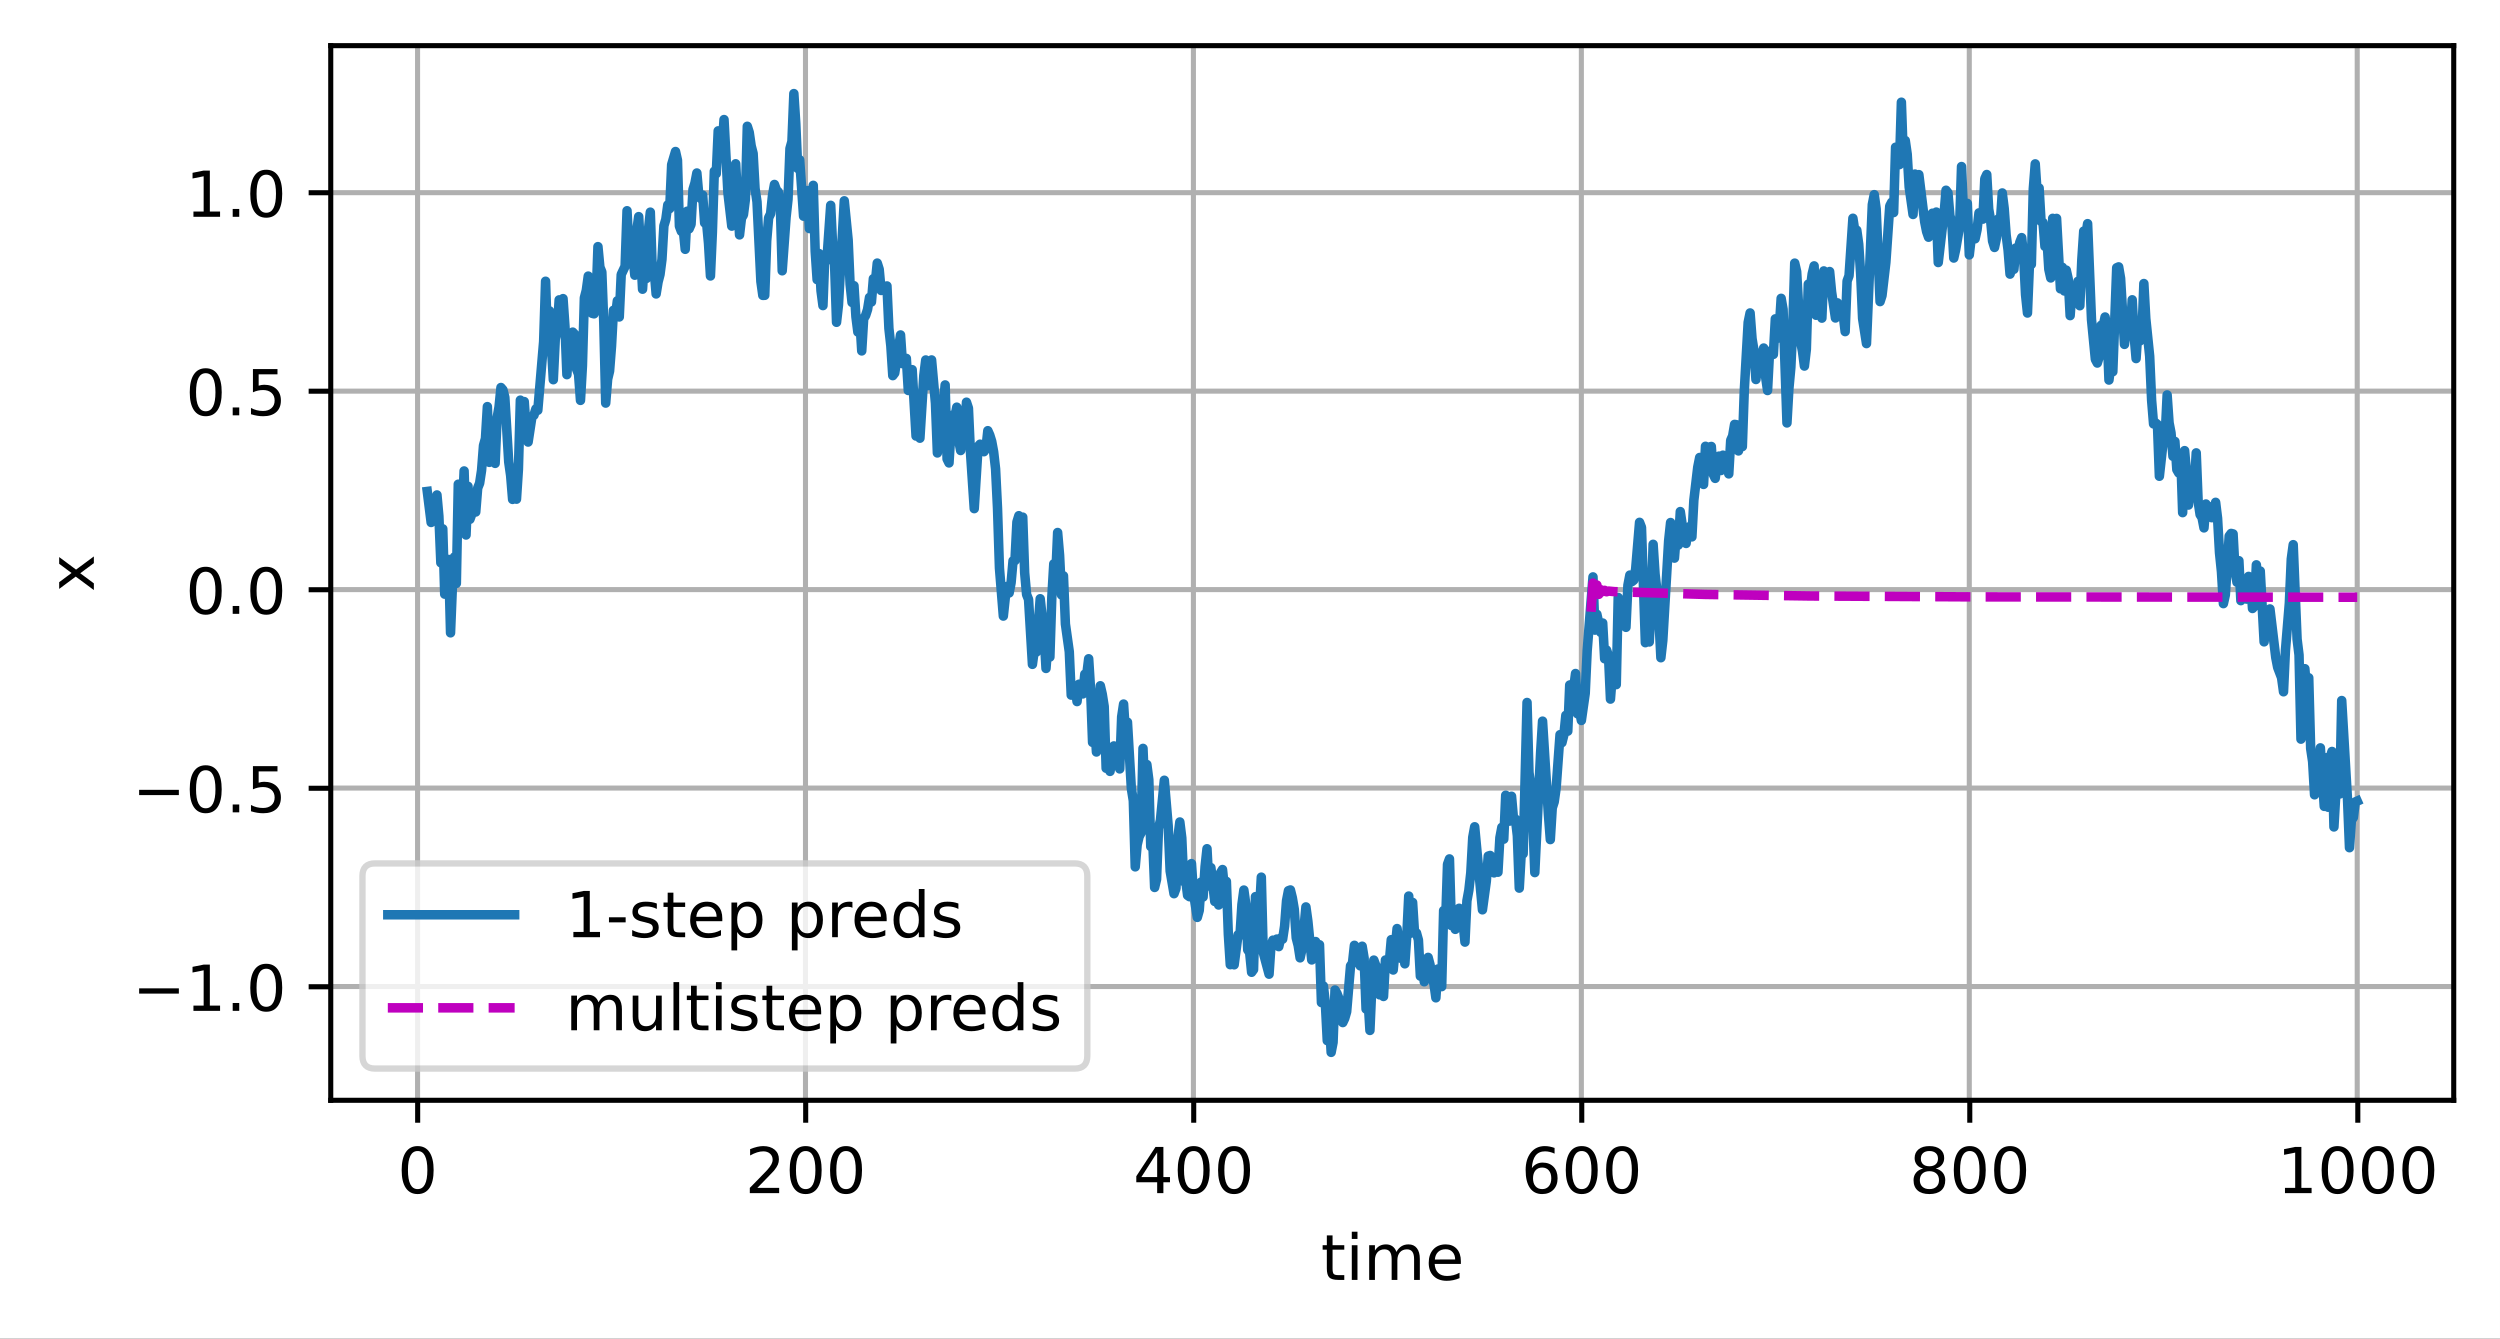 <?xml version="1.0" encoding="UTF-8"?>
<svg xmlns="http://www.w3.org/2000/svg" xmlns:xlink="http://www.w3.org/1999/xlink" width="525.548" height="281.435" viewBox="0 0 525.548 281.435" version="1.1">
<rect x="0" y="0" width="525.548" height="281.435" fill="#333333" stroke="none"/>
<defs>
<clipPath id="clip1">
  <path d="M 87 9.602 L 89 9.602 L 89 231.359 L 87 231.359 Z M 87 9.602 "/>
</clipPath>
<clipPath id="clip2">
  <path d="M 168 9.602 L 171 9.602 L 171 231.359 L 168 231.359 Z M 168 9.602 "/>
</clipPath>
<clipPath id="clip3">
  <path d="M 250 9.602 L 252 9.602 L 252 231.359 L 250 231.359 Z M 250 9.602 "/>
</clipPath>
<clipPath id="clip4">
  <path d="M 331 9.602 L 334 9.602 L 334 231.359 L 331 231.359 Z M 331 9.602 "/>
</clipPath>
<clipPath id="clip5">
  <path d="M 413 9.602 L 415 9.602 L 415 231.359 L 413 231.359 Z M 413 9.602 "/>
</clipPath>
<clipPath id="clip6">
  <path d="M 494 9.602 L 497 9.602 L 497 231.359 L 494 231.359 Z M 494 9.602 "/>
</clipPath>
<clipPath id="clip7">
  <path d="M 69.547 206 L 515.949 206 L 515.949 209 L 69.547 209 Z M 69.547 206 "/>
</clipPath>
<clipPath id="clip8">
  <path d="M 69.547 164 L 515.949 164 L 515.949 167 L 69.547 167 Z M 69.547 164 "/>
</clipPath>
<clipPath id="clip9">
  <path d="M 69.547 123 L 515.949 123 L 515.949 125 L 69.547 125 Z M 69.547 123 "/>
</clipPath>
<clipPath id="clip10">
  <path d="M 69.547 81 L 515.949 81 L 515.949 83 L 69.547 83 Z M 69.547 81 "/>
</clipPath>
<clipPath id="clip11">
  <path d="M 69.547 39 L 515.949 39 L 515.949 42 L 69.547 42 Z M 69.547 39 "/>
</clipPath>
<filter id="alpha" filterUnits="objectBoundingBox" x="0%" y="0%" width="100%" height="100%">
  <feColorMatrix type="matrix" in="SourceGraphic" values="0 0 0 0 1 0 0 0 0 1 0 0 0 0 1 0 0 0 1 0"/>
</filter>
<mask id="mask0">
  <g filter="url(#alpha)">
<rect x="0" y="0" width="525.548" height="281.435" style="fill:rgb(0%,0%,0%);fill-opacity:0.8;stroke:none;"/>
  </g>
</mask>
<clipPath id="clip12">
  <rect x="0" y="0" width="526" height="282"/>
</clipPath>
<g id="surface5" clip-path="url(#clip12)">
<path style="fill-rule:nonzero;fill:rgb(100%,100%,100%);fill-opacity:1;stroke-width:1;stroke-linecap:butt;stroke-linejoin:miter;stroke:rgb(80%,80%,80%);stroke-opacity:1;stroke-miterlimit:4;" d="M 59.162 168.519 L 169.471 168.519 C 170.804 168.519 171.472 167.854 171.472 166.521 L 171.472 138.164 C 171.472 136.831 170.804 136.163 169.471 136.163 L 59.162 136.163 C 57.826 136.163 57.161 136.831 57.161 138.164 L 57.161 166.521 C 57.161 167.854 57.826 168.519 59.162 168.519 Z M 59.162 168.519 " transform="matrix(1.333,0,0,1.333,0,0)"/>
</g>
</defs>
<g id="surface1">
<path style=" stroke:none;fill-rule:nonzero;fill:rgb(100%,100%,100%);fill-opacity:1;" d="M 0 281.434 L 525.547 281.434 L 525.547 0 L 0 0 Z M 0 281.434 "/>
<path style=" stroke:none;fill-rule:nonzero;fill:rgb(100%,100%,100%);fill-opacity:1;" d="M 69.547 231.359 L 515.949 231.359 L 515.949 9.602 L 69.547 9.602 Z M 69.547 231.359 "/>
<g clip-path="url(#clip1)" clip-rule="nonzero">
<path style="fill:none;stroke-width:0.8;stroke-linecap:square;stroke-linejoin:round;stroke:rgb(69.02%,69.02%,69.02%);stroke-opacity:1;stroke-miterlimit:4;" d="M 65.851 173.52 L 65.851 7.201 " transform="matrix(1.333,0,0,1.333,0,0)"/>
</g>
<path style="fill:none;stroke-width:0.8;stroke-linecap:butt;stroke-linejoin:round;stroke:rgb(0%,0%,0%);stroke-opacity:1;stroke-miterlimit:4;" d="M 0.001 -0 L 0.001 3.501 " transform="matrix(1.333,0,0,1.333,87.8,231.36)"/>
<path style=" stroke:none;fill-rule:nonzero;fill:rgb(0%,0%,0%);fill-opacity:1;" d="M 87.797 241.969 C 87.117 241.969 86.609 242.305 86.27 242.969 C 85.93 243.637 85.758 244.637 85.758 245.973 C 85.758 247.305 85.93 248.305 86.27 248.973 C 86.609 249.641 87.117 249.973 87.797 249.973 C 88.477 249.973 88.988 249.641 89.328 248.973 C 89.672 248.305 89.84 247.305 89.84 245.973 C 89.84 244.637 89.672 243.637 89.328 242.969 C 88.988 242.305 88.477 241.969 87.797 241.969 Z M 87.797 240.93 C 88.887 240.93 89.719 241.359 90.293 242.223 C 90.867 243.082 91.156 244.336 91.156 245.973 C 91.156 247.609 90.867 248.859 90.293 249.723 C 89.719 250.582 88.887 251.016 87.797 251.016 C 86.707 251.016 85.875 250.582 85.301 249.723 C 84.723 248.859 84.438 247.609 84.438 245.973 C 84.438 244.336 84.723 243.082 85.301 242.223 C 85.875 241.359 86.707 240.93 87.797 240.93 Z M 87.797 240.93 "/>
<g clip-path="url(#clip2)" clip-rule="nonzero">
<path style="fill:none;stroke-width:0.8;stroke-linecap:square;stroke-linejoin:round;stroke:rgb(69.02%,69.02%,69.02%);stroke-opacity:1;stroke-miterlimit:4;" d="M 127.028 173.52 L 127.028 7.201 " transform="matrix(1.333,0,0,1.333,0,0)"/>
</g>
<path style="fill:none;stroke-width:0.8;stroke-linecap:butt;stroke-linejoin:round;stroke:rgb(0%,0%,0%);stroke-opacity:1;stroke-miterlimit:4;" d="M 0 -0 L 0 3.501 " transform="matrix(1.333,0,0,1.333,169.371,231.36)"/>
<path style=" stroke:none;fill-rule:nonzero;fill:rgb(0%,0%,0%);fill-opacity:1;" d="M 159.203 249.719 L 163.793 249.719 L 163.793 250.824 L 157.625 250.824 L 157.625 249.719 C 158.121 249.203 158.801 248.508 159.664 247.641 C 160.523 246.77 161.066 246.207 161.289 245.953 C 161.707 245.48 162.004 245.082 162.168 244.754 C 162.336 244.426 162.422 244.105 162.422 243.785 C 162.422 243.27 162.238 242.848 161.879 242.523 C 161.516 242.199 161.043 242.035 160.461 242.035 C 160.047 242.035 159.613 242.105 159.156 242.25 C 158.699 242.395 158.207 242.609 157.688 242.902 L 157.688 241.574 C 158.219 241.359 158.711 241.199 159.172 241.09 C 159.633 240.984 160.055 240.93 160.438 240.93 C 161.441 240.93 162.246 241.18 162.844 241.684 C 163.441 242.188 163.742 242.859 163.742 243.703 C 163.742 244.102 163.668 244.48 163.516 244.84 C 163.367 245.195 163.098 245.617 162.699 246.105 C 162.594 246.23 162.246 246.594 161.664 247.195 C 161.086 247.797 160.266 248.637 159.203 249.719 Z M 159.203 249.719 "/>
<path style=" stroke:none;fill-rule:nonzero;fill:rgb(0%,0%,0%);fill-opacity:1;" d="M 169.367 241.969 C 168.691 241.969 168.18 242.305 167.84 242.969 C 167.5 243.637 167.328 244.637 167.328 245.973 C 167.328 247.305 167.5 248.305 167.84 248.973 C 168.18 249.641 168.691 249.973 169.367 249.973 C 170.047 249.973 170.559 249.641 170.898 248.973 C 171.242 248.305 171.414 247.305 171.414 245.973 C 171.414 244.637 171.242 243.637 170.898 242.969 C 170.559 242.305 170.047 241.969 169.367 241.969 Z M 169.367 240.93 C 170.457 240.93 171.289 241.359 171.863 242.223 C 172.441 243.082 172.727 244.336 172.727 245.973 C 172.727 247.609 172.441 248.859 171.863 249.723 C 171.289 250.582 170.457 251.016 169.367 251.016 C 168.277 251.016 167.445 250.582 166.871 249.723 C 166.297 248.859 166.008 247.609 166.008 245.973 C 166.008 244.336 166.297 243.082 166.871 242.223 C 167.445 241.359 168.277 240.93 169.367 240.93 Z M 169.367 240.93 "/>
<path style=" stroke:none;fill-rule:nonzero;fill:rgb(0%,0%,0%);fill-opacity:1;" d="M 177.852 241.969 C 177.172 241.969 176.664 242.305 176.324 242.969 C 175.98 243.637 175.812 244.637 175.812 245.973 C 175.812 247.305 175.98 248.305 176.324 248.973 C 176.664 249.641 177.172 249.973 177.852 249.973 C 178.531 249.973 179.043 249.641 179.383 248.973 C 179.727 248.305 179.895 247.305 179.895 245.973 C 179.895 244.637 179.727 243.637 179.383 242.969 C 179.043 242.305 178.531 241.969 177.852 241.969 Z M 177.852 240.93 C 178.941 240.93 179.773 241.359 180.348 242.223 C 180.922 243.082 181.211 244.336 181.211 245.973 C 181.211 247.609 180.922 248.859 180.348 249.723 C 179.773 250.582 178.941 251.016 177.852 251.016 C 176.762 251.016 175.93 250.582 175.355 249.723 C 174.777 248.859 174.492 247.609 174.492 245.973 C 174.492 244.336 174.777 243.082 175.355 242.223 C 175.93 241.359 176.762 240.93 177.852 240.93 Z M 177.852 240.93 "/>
<g clip-path="url(#clip3)" clip-rule="nonzero">
<path style="fill:none;stroke-width:0.8;stroke-linecap:square;stroke-linejoin:round;stroke:rgb(69.02%,69.02%,69.02%);stroke-opacity:1;stroke-miterlimit:4;" d="M 188.206 173.52 L 188.206 7.201 " transform="matrix(1.333,0,0,1.333,0,0)"/>
</g>
<path style="fill:none;stroke-width:0.8;stroke-linecap:butt;stroke-linejoin:round;stroke:rgb(0%,0%,0%);stroke-opacity:1;stroke-miterlimit:4;" d="M -0.001 -0 L -0.001 3.501 " transform="matrix(1.333,0,0,1.333,250.943,231.36)"/>
<path style=" stroke:none;fill-rule:nonzero;fill:rgb(0%,0%,0%);fill-opacity:1;" d="M 243.258 242.25 L 239.938 247.438 L 243.258 247.438 Z M 242.91 241.105 L 244.566 241.105 L 244.566 247.438 L 245.953 247.438 L 245.953 248.531 L 244.566 248.531 L 244.566 250.824 L 243.258 250.824 L 243.258 248.531 L 238.871 248.531 L 238.871 247.266 Z M 242.91 241.105 "/>
<path style=" stroke:none;fill-rule:nonzero;fill:rgb(0%,0%,0%);fill-opacity:1;" d="M 250.938 241.969 C 250.262 241.969 249.754 242.305 249.41 242.969 C 249.07 243.637 248.902 244.637 248.902 245.973 C 248.902 247.305 249.07 248.305 249.41 248.973 C 249.754 249.641 250.262 249.973 250.938 249.973 C 251.621 249.973 252.133 249.641 252.473 248.973 C 252.812 248.305 252.984 247.305 252.984 245.973 C 252.984 244.637 252.812 243.637 252.473 242.969 C 252.133 242.305 251.621 241.969 250.938 241.969 Z M 250.938 240.93 C 252.027 240.93 252.859 241.359 253.438 242.223 C 254.012 243.082 254.297 244.336 254.297 245.973 C 254.297 247.609 254.012 248.859 253.438 249.723 C 252.859 250.582 252.027 251.016 250.938 251.016 C 249.848 251.016 249.016 250.582 248.441 249.723 C 247.867 248.859 247.578 247.609 247.578 245.973 C 247.578 244.336 247.867 243.082 248.441 242.223 C 249.016 241.359 249.848 240.93 250.938 240.93 Z M 250.938 240.93 "/>
<path style=" stroke:none;fill-rule:nonzero;fill:rgb(0%,0%,0%);fill-opacity:1;" d="M 259.422 241.969 C 258.746 241.969 258.234 242.305 257.895 242.969 C 257.555 243.637 257.383 244.637 257.383 245.973 C 257.383 247.305 257.555 248.305 257.895 248.973 C 258.234 249.641 258.746 249.973 259.422 249.973 C 260.102 249.973 260.613 249.641 260.953 248.973 C 261.297 248.305 261.469 247.305 261.469 245.973 C 261.469 244.637 261.297 243.637 260.953 242.969 C 260.613 242.305 260.102 241.969 259.422 241.969 Z M 259.422 240.93 C 260.512 240.93 261.344 241.359 261.918 242.223 C 262.492 243.082 262.781 244.336 262.781 245.973 C 262.781 247.609 262.492 248.859 261.918 249.723 C 261.344 250.582 260.512 251.016 259.422 251.016 C 258.332 251.016 257.5 250.582 256.926 249.723 C 256.352 248.859 256.062 247.609 256.062 245.973 C 256.062 244.336 256.352 243.082 256.926 242.223 C 257.5 241.359 258.332 240.93 259.422 240.93 Z M 259.422 240.93 "/>
<g clip-path="url(#clip4)" clip-rule="nonzero">
<path style="fill:none;stroke-width:0.8;stroke-linecap:square;stroke-linejoin:round;stroke:rgb(69.02%,69.02%,69.02%);stroke-opacity:1;stroke-miterlimit:4;" d="M 249.387 173.52 L 249.387 7.201 " transform="matrix(1.333,0,0,1.333,0,0)"/>
</g>
<path style="fill:none;stroke-width:0.8;stroke-linecap:butt;stroke-linejoin:round;stroke:rgb(0%,0%,0%);stroke-opacity:1;stroke-miterlimit:4;" d="M 0.001 -0 L 0.001 3.501 " transform="matrix(1.333,0,0,1.333,332.514,231.36)"/>
<path style=" stroke:none;fill-rule:nonzero;fill:rgb(0%,0%,0%);fill-opacity:1;" d="M 324.191 245.441 C 323.602 245.441 323.133 245.645 322.785 246.047 C 322.441 246.449 322.27 247.004 322.27 247.707 C 322.27 248.406 322.441 248.957 322.785 249.363 C 323.133 249.77 323.602 249.973 324.191 249.973 C 324.781 249.973 325.25 249.77 325.594 249.363 C 325.938 248.957 326.109 248.406 326.109 247.707 C 326.109 247.004 325.938 246.449 325.594 246.047 C 325.25 245.645 324.781 245.441 324.191 245.441 Z M 326.801 241.316 L 326.801 242.516 C 326.473 242.359 326.137 242.242 325.801 242.16 C 325.465 242.078 325.133 242.035 324.801 242.035 C 323.934 242.035 323.27 242.328 322.812 242.914 C 322.355 243.5 322.094 244.387 322.027 245.57 C 322.285 245.191 322.605 244.902 322.992 244.703 C 323.379 244.5 323.805 244.398 324.27 244.398 C 325.246 244.398 326.016 244.695 326.582 245.289 C 327.148 245.879 327.434 246.688 327.434 247.707 C 327.434 248.703 327.137 249.504 326.547 250.109 C 325.957 250.711 325.172 251.016 324.191 251.016 C 323.066 251.016 322.207 250.582 321.613 249.723 C 321.016 248.859 320.719 247.609 320.719 245.973 C 320.719 244.438 321.086 243.215 321.812 242.301 C 322.543 241.387 323.523 240.93 324.75 240.93 C 325.078 240.93 325.414 240.961 325.75 241.027 C 326.086 241.094 326.438 241.188 326.801 241.316 Z M 326.801 241.316 "/>
<path style=" stroke:none;fill-rule:nonzero;fill:rgb(0%,0%,0%);fill-opacity:1;" d="M 332.508 241.969 C 331.832 241.969 331.324 242.305 330.984 242.969 C 330.641 243.637 330.473 244.637 330.473 245.973 C 330.473 247.305 330.641 248.305 330.984 248.973 C 331.324 249.641 331.832 249.973 332.508 249.973 C 333.191 249.973 333.703 249.641 334.043 248.973 C 334.383 248.305 334.555 247.305 334.555 245.973 C 334.555 244.637 334.383 243.637 334.043 242.969 C 333.703 242.305 333.191 241.969 332.508 241.969 Z M 332.508 240.93 C 333.602 240.93 334.434 241.359 335.008 242.223 C 335.582 243.082 335.871 244.336 335.871 245.973 C 335.871 247.609 335.582 248.859 335.008 249.723 C 334.434 250.582 333.602 251.016 332.508 251.016 C 331.422 251.016 330.59 250.582 330.016 249.723 C 329.438 248.859 329.152 247.609 329.152 245.973 C 329.152 244.336 329.438 243.082 330.016 242.223 C 330.59 241.359 331.422 240.93 332.508 240.93 Z M 332.508 240.93 "/>
<path style=" stroke:none;fill-rule:nonzero;fill:rgb(0%,0%,0%);fill-opacity:1;" d="M 340.992 241.969 C 340.316 241.969 339.809 242.305 339.465 242.969 C 339.125 243.637 338.957 244.637 338.957 245.973 C 338.957 247.305 339.125 248.305 339.465 248.973 C 339.809 249.641 340.316 249.973 340.992 249.973 C 341.676 249.973 342.188 249.641 342.527 248.973 C 342.867 248.305 343.039 247.305 343.039 245.973 C 343.039 244.637 342.867 243.637 342.527 242.969 C 342.188 242.305 341.676 241.969 340.992 241.969 Z M 340.992 240.93 C 342.082 240.93 342.914 241.359 343.492 242.223 C 344.066 243.082 344.352 244.336 344.352 245.973 C 344.352 247.609 344.066 248.859 343.492 249.723 C 342.914 250.582 342.082 251.016 340.992 251.016 C 339.902 251.016 339.07 250.582 338.496 249.723 C 337.922 248.859 337.633 247.609 337.633 245.973 C 337.633 244.336 337.922 243.082 338.496 242.223 C 339.07 241.359 339.902 240.93 340.992 240.93 Z M 340.992 240.93 "/>
<g clip-path="url(#clip5)" clip-rule="nonzero">
<path style="fill:none;stroke-width:0.8;stroke-linecap:square;stroke-linejoin:round;stroke:rgb(69.02%,69.02%,69.02%);stroke-opacity:1;stroke-miterlimit:4;" d="M 310.564 173.52 L 310.564 7.201 " transform="matrix(1.333,0,0,1.333,0,0)"/>
</g>
<path style="fill:none;stroke-width:0.8;stroke-linecap:butt;stroke-linejoin:round;stroke:rgb(0%,0%,0%);stroke-opacity:1;stroke-miterlimit:4;" d="M 0 -0 L 0 3.501 " transform="matrix(1.333,0,0,1.333,414.086,231.36)"/>
<path style=" stroke:none;fill-rule:nonzero;fill:rgb(0%,0%,0%);fill-opacity:1;" d="M 405.598 246.207 C 404.973 246.207 404.48 246.375 404.121 246.711 C 403.766 247.043 403.586 247.504 403.586 248.09 C 403.586 248.676 403.766 249.137 404.121 249.469 C 404.48 249.805 404.973 249.973 405.598 249.973 C 406.223 249.973 406.715 249.805 407.074 249.469 C 407.438 249.129 407.617 248.672 407.617 248.09 C 407.617 247.504 407.438 247.043 407.078 246.711 C 406.723 246.375 406.23 246.207 405.598 246.207 Z M 404.285 245.648 C 403.719 245.512 403.281 245.25 402.965 244.863 C 402.652 244.473 402.492 244.004 402.492 243.449 C 402.492 242.672 402.77 242.059 403.324 241.605 C 403.879 241.156 404.637 240.93 405.598 240.93 C 406.566 240.93 407.324 241.156 407.879 241.605 C 408.43 242.059 408.703 242.672 408.703 243.449 C 408.703 244.004 408.547 244.473 408.23 244.863 C 407.918 245.25 407.48 245.512 406.922 245.648 C 407.555 245.797 408.047 246.086 408.398 246.516 C 408.754 246.945 408.93 247.469 408.93 248.09 C 408.93 249.031 408.645 249.754 408.07 250.262 C 407.492 250.762 406.672 251.016 405.598 251.016 C 404.527 251.016 403.703 250.762 403.129 250.262 C 402.551 249.754 402.266 249.031 402.266 248.09 C 402.266 247.469 402.441 246.945 402.797 246.516 C 403.156 246.086 403.648 245.797 404.285 245.648 Z M 403.801 243.574 C 403.801 244.074 403.961 244.469 404.273 244.75 C 404.59 245.031 405.031 245.172 405.598 245.172 C 406.164 245.172 406.605 245.031 406.922 244.75 C 407.242 244.469 407.402 244.074 407.402 243.574 C 407.402 243.066 407.242 242.676 406.922 242.395 C 406.605 242.113 406.164 241.969 405.598 241.969 C 405.031 241.969 404.59 242.113 404.273 242.395 C 403.961 242.676 403.801 243.066 403.801 243.574 Z M 403.801 243.574 "/>
<path style=" stroke:none;fill-rule:nonzero;fill:rgb(0%,0%,0%);fill-opacity:1;" d="M 414.082 241.969 C 413.406 241.969 412.895 242.305 412.555 242.969 C 412.215 243.637 412.043 244.637 412.043 245.973 C 412.043 247.305 412.215 248.305 412.555 248.973 C 412.895 249.641 413.406 249.973 414.082 249.973 C 414.762 249.973 415.273 249.641 415.613 248.973 C 415.957 248.305 416.125 247.305 416.125 245.973 C 416.125 244.637 415.957 243.637 415.613 242.969 C 415.273 242.305 414.762 241.969 414.082 241.969 Z M 414.082 240.93 C 415.172 240.93 416.004 241.359 416.578 242.223 C 417.152 243.082 417.441 244.336 417.441 245.973 C 417.441 247.609 417.152 248.859 416.578 249.723 C 416.004 250.582 415.172 251.016 414.082 251.016 C 412.992 251.016 412.16 250.582 411.586 249.723 C 411.012 248.859 410.723 247.609 410.723 245.973 C 410.723 244.336 411.012 243.082 411.586 242.223 C 412.16 241.359 412.992 240.93 414.082 240.93 Z M 414.082 240.93 "/>
<path style=" stroke:none;fill-rule:nonzero;fill:rgb(0%,0%,0%);fill-opacity:1;" d="M 422.562 241.969 C 421.887 241.969 421.379 242.305 421.035 242.969 C 420.695 243.637 420.527 244.637 420.527 245.973 C 420.527 247.305 420.695 248.305 421.035 248.973 C 421.379 249.641 421.887 249.973 422.562 249.973 C 423.246 249.973 423.758 249.641 424.098 248.973 C 424.438 248.305 424.609 247.305 424.609 245.973 C 424.609 244.637 424.438 243.637 424.098 242.969 C 423.758 242.305 423.246 241.969 422.562 241.969 Z M 422.562 240.93 C 423.656 240.93 424.488 241.359 425.062 242.223 C 425.637 243.082 425.926 244.336 425.926 245.973 C 425.926 247.609 425.637 248.859 425.062 249.723 C 424.488 250.582 423.656 251.016 422.562 251.016 C 421.477 251.016 420.645 250.582 420.066 249.723 C 419.492 248.859 419.207 247.609 419.207 245.973 C 419.207 244.336 419.492 243.082 420.066 242.223 C 420.645 241.359 421.477 240.93 422.562 240.93 Z M 422.562 240.93 "/>
<g clip-path="url(#clip6)" clip-rule="nonzero">
<path style="fill:none;stroke-width:0.8;stroke-linecap:square;stroke-linejoin:round;stroke:rgb(69.02%,69.02%,69.02%);stroke-opacity:1;stroke-miterlimit:4;" d="M 371.742 173.52 L 371.742 7.201 " transform="matrix(1.333,0,0,1.333,0,0)"/>
</g>
<path style="fill:none;stroke-width:0.8;stroke-linecap:butt;stroke-linejoin:round;stroke:rgb(0%,0%,0%);stroke-opacity:1;stroke-miterlimit:4;" d="M -0.001 -0 L -0.001 3.501 " transform="matrix(1.333,0,0,1.333,495.657,231.36)"/>
<path style=" stroke:none;fill-rule:nonzero;fill:rgb(0%,0%,0%);fill-opacity:1;" d="M 480.344 249.719 L 482.492 249.719 L 482.492 242.301 L 480.156 242.77 L 480.156 241.574 L 482.48 241.105 L 483.793 241.105 L 483.793 249.719 L 485.941 249.719 L 485.941 250.824 L 480.344 250.824 Z M 480.344 249.719 "/>
<path style=" stroke:none;fill-rule:nonzero;fill:rgb(0%,0%,0%);fill-opacity:1;" d="M 491.41 241.969 C 490.734 241.969 490.227 242.305 489.883 242.969 C 489.543 243.637 489.375 244.637 489.375 245.973 C 489.375 247.305 489.543 248.305 489.883 248.973 C 490.227 249.641 490.734 249.973 491.41 249.973 C 492.094 249.973 492.605 249.641 492.945 248.973 C 493.285 248.305 493.457 247.305 493.457 245.973 C 493.457 244.637 493.285 243.637 492.945 242.969 C 492.605 242.305 492.094 241.969 491.41 241.969 Z M 491.41 240.93 C 492.5 240.93 493.332 241.359 493.91 242.223 C 494.484 243.082 494.77 244.336 494.77 245.973 C 494.77 247.609 494.484 248.859 493.91 249.723 C 493.332 250.582 492.5 251.016 491.41 251.016 C 490.32 251.016 489.488 250.582 488.914 249.723 C 488.34 248.859 488.051 247.609 488.051 245.973 C 488.051 244.336 488.34 243.082 488.914 242.223 C 489.488 241.359 490.32 240.93 491.41 240.93 Z M 491.41 240.93 "/>
<path style=" stroke:none;fill-rule:nonzero;fill:rgb(0%,0%,0%);fill-opacity:1;" d="M 499.895 241.969 C 499.219 241.969 498.707 242.305 498.367 242.969 C 498.027 243.637 497.855 244.637 497.855 245.973 C 497.855 247.305 498.027 248.305 498.367 248.973 C 498.707 249.641 499.219 249.973 499.895 249.973 C 500.574 249.973 501.086 249.641 501.426 248.973 C 501.77 248.305 501.941 247.305 501.941 245.973 C 501.941 244.637 501.77 243.637 501.426 242.969 C 501.086 242.305 500.574 241.969 499.895 241.969 Z M 499.895 240.93 C 500.984 240.93 501.816 241.359 502.391 242.223 C 502.969 243.082 503.254 244.336 503.254 245.973 C 503.254 247.609 502.969 248.859 502.391 249.723 C 501.816 250.582 500.984 251.016 499.895 251.016 C 498.805 251.016 497.973 250.582 497.398 249.723 C 496.824 248.859 496.535 247.609 496.535 245.973 C 496.535 244.336 496.824 243.082 497.398 242.223 C 497.973 241.359 498.805 240.93 499.895 240.93 Z M 499.895 240.93 "/>
<path style=" stroke:none;fill-rule:nonzero;fill:rgb(0%,0%,0%);fill-opacity:1;" d="M 508.379 241.969 C 507.699 241.969 507.191 242.305 506.852 242.969 C 506.508 243.637 506.34 244.637 506.34 245.973 C 506.34 247.305 506.508 248.305 506.852 248.973 C 507.191 249.641 507.699 249.973 508.379 249.973 C 509.059 249.973 509.57 249.641 509.91 248.973 C 510.254 248.305 510.422 247.305 510.422 245.973 C 510.422 244.637 510.254 243.637 509.91 242.969 C 509.57 242.305 509.059 241.969 508.379 241.969 Z M 508.379 240.93 C 509.469 240.93 510.301 241.359 510.875 242.223 C 511.449 243.082 511.738 244.336 511.738 245.973 C 511.738 247.609 511.449 248.859 510.875 249.723 C 510.301 250.582 509.469 251.016 508.379 251.016 C 507.289 251.016 506.457 250.582 505.883 249.723 C 505.305 248.859 505.02 247.609 505.02 245.973 C 505.02 244.336 505.305 243.082 505.883 242.223 C 506.457 241.359 507.289 240.93 508.379 240.93 Z M 508.379 240.93 "/>
<path style=" stroke:none;fill-rule:nonzero;fill:rgb(0%,0%,0%);fill-opacity:1;" d="M 280.129 259.699 L 280.129 261.77 L 282.594 261.77 L 282.594 262.703 L 280.129 262.703 L 280.129 266.66 C 280.129 267.254 280.211 267.637 280.371 267.805 C 280.535 267.977 280.867 268.059 281.367 268.059 L 282.594 268.059 L 282.594 269.062 L 281.367 269.062 C 280.441 269.062 279.801 268.891 279.449 268.547 C 279.102 268.199 278.926 267.57 278.926 266.66 L 278.926 262.703 L 278.043 262.703 L 278.043 261.77 L 278.926 261.77 L 278.926 259.699 Z M 280.129 259.699 "/>
<path style=" stroke:none;fill-rule:nonzero;fill:rgb(0%,0%,0%);fill-opacity:1;" d="M 284.172 261.77 L 285.367 261.77 L 285.367 269.062 L 284.172 269.062 Z M 284.172 258.93 L 285.367 258.93 L 285.367 260.449 L 284.172 260.449 Z M 284.172 258.93 "/>
<path style=" stroke:none;fill-rule:nonzero;fill:rgb(0%,0%,0%);fill-opacity:1;" d="M 293.551 263.172 C 293.852 262.633 294.211 262.234 294.629 261.98 C 295.043 261.723 295.535 261.594 296.098 261.594 C 296.859 261.594 297.445 261.863 297.855 262.395 C 298.27 262.926 298.477 263.68 298.477 264.66 L 298.477 269.062 L 297.27 269.062 L 297.27 264.699 C 297.27 264 297.148 263.484 296.898 263.145 C 296.652 262.805 296.273 262.637 295.766 262.637 C 295.145 262.637 294.656 262.844 294.293 263.254 C 293.934 263.668 293.754 264.23 293.754 264.941 L 293.754 269.062 L 292.551 269.062 L 292.551 264.699 C 292.551 263.996 292.426 263.477 292.18 263.141 C 291.934 262.805 291.551 262.637 291.035 262.637 C 290.422 262.637 289.934 262.844 289.574 263.258 C 289.215 263.672 289.035 264.234 289.035 264.941 L 289.035 269.062 L 287.828 269.062 L 287.828 261.77 L 289.035 261.77 L 289.035 262.902 C 289.309 262.457 289.633 262.125 290.016 261.914 C 290.398 261.703 290.852 261.594 291.379 261.594 C 291.906 261.594 292.359 261.73 292.73 262 C 293.102 262.27 293.375 262.656 293.551 263.172 Z M 293.551 263.172 "/>
<path style=" stroke:none;fill-rule:nonzero;fill:rgb(0%,0%,0%);fill-opacity:1;" d="M 307.102 265.117 L 307.102 265.703 L 301.594 265.703 C 301.645 266.527 301.895 267.156 302.34 267.586 C 302.781 268.02 303.402 268.234 304.195 268.234 C 304.656 268.234 305.102 268.18 305.535 268.066 C 305.965 267.953 306.395 267.785 306.82 267.559 L 306.82 268.691 C 306.391 268.875 305.949 269.012 305.5 269.109 C 305.047 269.203 304.59 269.25 304.125 269.25 C 302.961 269.25 302.039 268.914 301.359 268.238 C 300.684 267.559 300.344 266.645 300.344 265.488 C 300.344 264.293 300.664 263.348 301.309 262.648 C 301.953 261.945 302.824 261.594 303.918 261.594 C 304.898 261.594 305.672 261.91 306.246 262.543 C 306.816 263.176 307.102 264.031 307.102 265.117 Z M 305.902 264.766 C 305.895 264.109 305.711 263.586 305.352 263.199 C 304.996 262.805 304.52 262.609 303.93 262.609 C 303.262 262.609 302.727 262.801 302.324 263.176 C 301.926 263.555 301.691 264.086 301.633 264.773 Z M 305.902 264.766 "/>
<g clip-path="url(#clip7)" clip-rule="nonzero">
<path style="fill:none;stroke-width:0.8;stroke-linecap:square;stroke-linejoin:round;stroke:rgb(69.02%,69.02%,69.02%);stroke-opacity:1;stroke-miterlimit:4;" d="M 52.16 155.578 L 386.962 155.578 " transform="matrix(1.333,0,0,1.333,0,0)"/>
</g>
<path style="fill:none;stroke-width:0.8;stroke-linecap:butt;stroke-linejoin:round;stroke:rgb(0%,0%,0%);stroke-opacity:1;stroke-miterlimit:4;" d="M -0.001 0.001 L -3.499 0.001 " transform="matrix(1.333,0,0,1.333,69.548,207.436)"/>
<path style=" stroke:none;fill-rule:nonzero;fill:rgb(0%,0%,0%);fill-opacity:1;" d="M 29.25 207.77 L 37.598 207.77 L 37.598 208.875 L 29.25 208.875 Z M 29.25 207.77 "/>
<path style=" stroke:none;fill-rule:nonzero;fill:rgb(0%,0%,0%);fill-opacity:1;" d="M 40.664 211.395 L 42.812 211.395 L 42.812 203.977 L 40.473 204.445 L 40.473 203.25 L 42.801 202.781 L 44.113 202.781 L 44.113 211.395 L 46.262 211.395 L 46.262 212.5 L 40.664 212.5 Z M 40.664 211.395 "/>
<path style=" stroke:none;fill-rule:nonzero;fill:rgb(0%,0%,0%);fill-opacity:1;" d="M 48.918 210.848 L 50.293 210.848 L 50.293 212.5 L 48.918 212.5 Z M 48.918 210.848 "/>
<path style=" stroke:none;fill-rule:nonzero;fill:rgb(0%,0%,0%);fill-opacity:1;" d="M 55.969 203.648 C 55.293 203.648 54.781 203.98 54.441 204.648 C 54.102 205.312 53.93 206.312 53.93 207.652 C 53.93 208.984 54.102 209.984 54.441 210.648 C 54.781 211.316 55.293 211.648 55.969 211.648 C 56.648 211.648 57.16 211.316 57.5 210.648 C 57.844 209.984 58.016 208.984 58.016 207.652 C 58.016 206.312 57.844 205.312 57.5 204.648 C 57.16 203.98 56.648 203.648 55.969 203.648 Z M 55.969 202.605 C 57.059 202.605 57.891 203.035 58.465 203.898 C 59.043 204.762 59.328 206.012 59.328 207.652 C 59.328 209.289 59.043 210.535 58.465 211.398 C 57.891 212.262 57.059 212.691 55.969 212.691 C 54.879 212.691 54.047 212.262 53.473 211.398 C 52.898 210.535 52.609 209.289 52.609 207.652 C 52.609 206.012 52.898 204.762 53.473 203.898 C 54.047 203.035 54.879 202.605 55.969 202.605 Z M 55.969 202.605 "/>
<g clip-path="url(#clip8)" clip-rule="nonzero">
<path style="fill:none;stroke-width:0.8;stroke-linecap:square;stroke-linejoin:round;stroke:rgb(69.02%,69.02%,69.02%);stroke-opacity:1;stroke-miterlimit:4;" d="M 52.16 124.277 L 386.962 124.277 " transform="matrix(1.333,0,0,1.333,0,0)"/>
</g>
<path style="fill:none;stroke-width:0.8;stroke-linecap:butt;stroke-linejoin:round;stroke:rgb(0%,0%,0%);stroke-opacity:1;stroke-miterlimit:4;" d="M -0.001 -0.001 L -3.499 -0.001 " transform="matrix(1.333,0,0,1.333,69.548,165.705)"/>
<path style=" stroke:none;fill-rule:nonzero;fill:rgb(0%,0%,0%);fill-opacity:1;" d="M 29.25 166.039 L 37.598 166.039 L 37.598 167.145 L 29.25 167.145 Z M 29.25 166.039 "/>
<path style=" stroke:none;fill-rule:nonzero;fill:rgb(0%,0%,0%);fill-opacity:1;" d="M 43.246 161.918 C 42.57 161.918 42.062 162.25 41.719 162.918 C 41.379 163.582 41.211 164.582 41.211 165.922 C 41.211 167.254 41.379 168.25 41.719 168.918 C 42.062 169.586 42.57 169.918 43.246 169.918 C 43.93 169.918 44.441 169.586 44.781 168.918 C 45.121 168.25 45.293 167.254 45.293 165.922 C 45.293 164.582 45.121 163.582 44.781 162.918 C 44.441 162.25 43.93 161.918 43.246 161.918 Z M 43.246 160.875 C 44.336 160.875 45.168 161.305 45.746 162.168 C 46.32 163.031 46.605 164.281 46.605 165.922 C 46.605 167.559 46.32 168.805 45.746 169.668 C 45.168 170.531 44.336 170.961 43.246 170.961 C 42.156 170.961 41.324 170.531 40.75 169.668 C 40.176 168.805 39.887 167.559 39.887 165.922 C 39.887 164.281 40.176 163.031 40.75 162.168 C 41.324 161.305 42.156 160.875 43.246 160.875 Z M 43.246 160.875 "/>
<path style=" stroke:none;fill-rule:nonzero;fill:rgb(0%,0%,0%);fill-opacity:1;" d="M 48.918 169.117 L 50.293 169.117 L 50.293 170.77 L 48.918 170.77 Z M 48.918 169.117 "/>
<path style=" stroke:none;fill-rule:nonzero;fill:rgb(0%,0%,0%);fill-opacity:1;" d="M 53.172 161.051 L 58.332 161.051 L 58.332 162.156 L 54.375 162.156 L 54.375 164.539 C 54.566 164.473 54.754 164.426 54.945 164.395 C 55.137 164.363 55.328 164.344 55.52 164.344 C 56.605 164.344 57.465 164.645 58.098 165.238 C 58.73 165.832 59.051 166.637 59.051 167.652 C 59.051 168.699 58.723 169.512 58.074 170.09 C 57.422 170.672 56.504 170.961 55.316 170.961 C 54.91 170.961 54.492 170.926 54.07 170.855 C 53.648 170.785 53.211 170.684 52.762 170.543 L 52.762 169.219 C 53.148 169.434 53.555 169.59 53.969 169.695 C 54.387 169.801 54.828 169.852 55.293 169.852 C 56.043 169.852 56.637 169.656 57.074 169.262 C 57.512 168.867 57.734 168.328 57.734 167.652 C 57.734 166.977 57.512 166.441 57.074 166.047 C 56.637 165.648 56.043 165.453 55.293 165.453 C 54.941 165.453 54.59 165.492 54.238 165.57 C 53.891 165.645 53.535 165.77 53.172 165.934 Z M 53.172 161.051 "/>
<g clip-path="url(#clip9)" clip-rule="nonzero">
<path style="fill:none;stroke-width:0.8;stroke-linecap:square;stroke-linejoin:round;stroke:rgb(69.02%,69.02%,69.02%);stroke-opacity:1;stroke-miterlimit:4;" d="M 52.16 92.979 L 386.962 92.979 " transform="matrix(1.333,0,0,1.333,0,0)"/>
</g>
<path style="fill:none;stroke-width:0.8;stroke-linecap:butt;stroke-linejoin:round;stroke:rgb(0%,0%,0%);stroke-opacity:1;stroke-miterlimit:4;" d="M -0.001 -0.001 L -3.499 -0.001 " transform="matrix(1.333,0,0,1.333,69.548,123.974)"/>
<path style=" stroke:none;fill-rule:nonzero;fill:rgb(0%,0%,0%);fill-opacity:1;" d="M 43.246 120.188 C 42.57 120.188 42.062 120.52 41.723 121.188 C 41.379 121.852 41.211 122.852 41.211 124.191 C 41.211 125.523 41.379 126.52 41.723 127.188 C 42.062 127.855 42.57 128.188 43.246 128.188 C 43.93 128.188 44.441 127.855 44.781 127.188 C 45.121 126.52 45.293 125.523 45.293 124.191 C 45.293 122.852 45.121 121.852 44.781 121.188 C 44.441 120.52 43.93 120.188 43.246 120.188 Z M 43.246 119.145 C 44.34 119.145 45.172 119.574 45.746 120.438 C 46.32 121.301 46.609 122.551 46.609 124.191 C 46.609 125.824 46.32 127.074 45.746 127.938 C 45.172 128.801 44.34 129.23 43.246 129.23 C 42.16 129.23 41.328 128.801 40.754 127.938 C 40.176 127.074 39.891 125.824 39.891 124.191 C 39.891 122.551 40.176 121.301 40.754 120.438 C 41.328 119.574 42.16 119.145 43.246 119.145 Z M 43.246 119.145 "/>
<path style=" stroke:none;fill-rule:nonzero;fill:rgb(0%,0%,0%);fill-opacity:1;" d="M 48.918 127.387 L 50.293 127.387 L 50.293 129.039 L 48.918 129.039 Z M 48.918 127.387 "/>
<path style=" stroke:none;fill-rule:nonzero;fill:rgb(0%,0%,0%);fill-opacity:1;" d="M 55.969 120.188 C 55.293 120.188 54.785 120.52 54.441 121.188 C 54.102 121.852 53.934 122.852 53.934 124.191 C 53.934 125.523 54.102 126.52 54.441 127.188 C 54.785 127.855 55.293 128.188 55.969 128.188 C 56.652 128.188 57.164 127.855 57.504 127.188 C 57.844 126.52 58.016 125.523 58.016 124.191 C 58.016 122.852 57.844 121.852 57.504 121.188 C 57.164 120.52 56.652 120.188 55.969 120.188 Z M 55.969 119.145 C 57.059 119.145 57.891 119.574 58.469 120.438 C 59.043 121.301 59.328 122.551 59.328 124.191 C 59.328 125.824 59.043 127.074 58.469 127.938 C 57.891 128.801 57.059 129.23 55.969 129.23 C 54.879 129.23 54.047 128.801 53.473 127.938 C 52.898 127.074 52.609 125.824 52.609 124.191 C 52.609 122.551 52.898 121.301 53.473 120.438 C 54.047 119.574 54.879 119.145 55.969 119.145 Z M 55.969 119.145 "/>
<g clip-path="url(#clip10)" clip-rule="nonzero">
<path style="fill:none;stroke-width:0.8;stroke-linecap:square;stroke-linejoin:round;stroke:rgb(69.02%,69.02%,69.02%);stroke-opacity:1;stroke-miterlimit:4;" d="M 52.16 61.682 L 386.962 61.682 " transform="matrix(1.333,0,0,1.333,0,0)"/>
</g>
<path style="fill:none;stroke-width:0.8;stroke-linecap:butt;stroke-linejoin:round;stroke:rgb(0%,0%,0%);stroke-opacity:1;stroke-miterlimit:4;" d="M -0.001 -0.001 L -3.499 -0.001 " transform="matrix(1.333,0,0,1.333,69.548,82.244)"/>
<path style=" stroke:none;fill-rule:nonzero;fill:rgb(0%,0%,0%);fill-opacity:1;" d="M 43.246 78.453 C 42.57 78.453 42.062 78.789 41.723 79.453 C 41.379 80.121 41.211 81.121 41.211 82.461 C 41.211 83.793 41.379 84.789 41.723 85.457 C 42.062 86.125 42.57 86.457 43.246 86.457 C 43.93 86.457 44.441 86.125 44.781 85.457 C 45.121 84.789 45.293 83.793 45.293 82.461 C 45.293 81.121 45.121 80.121 44.781 79.453 C 44.441 78.789 43.93 78.453 43.246 78.453 Z M 43.246 77.414 C 44.34 77.414 45.172 77.844 45.746 78.707 C 46.32 79.566 46.609 80.82 46.609 82.461 C 46.609 84.094 46.32 85.344 45.746 86.207 C 45.172 87.066 44.34 87.5 43.246 87.5 C 42.16 87.5 41.328 87.066 40.754 86.207 C 40.176 85.344 39.891 84.094 39.891 82.461 C 39.891 80.82 40.176 79.566 40.754 78.707 C 41.328 77.844 42.16 77.414 43.246 77.414 Z M 43.246 77.414 "/>
<path style=" stroke:none;fill-rule:nonzero;fill:rgb(0%,0%,0%);fill-opacity:1;" d="M 48.918 85.656 L 50.293 85.656 L 50.293 87.309 L 48.918 87.309 Z M 48.918 85.656 "/>
<path style=" stroke:none;fill-rule:nonzero;fill:rgb(0%,0%,0%);fill-opacity:1;" d="M 53.172 77.59 L 58.332 77.59 L 58.332 78.695 L 54.375 78.695 L 54.375 81.078 C 54.566 81.012 54.758 80.965 54.945 80.934 C 55.137 80.898 55.328 80.883 55.52 80.883 C 56.605 80.883 57.465 81.18 58.098 81.777 C 58.734 82.371 59.051 83.176 59.051 84.191 C 59.051 85.234 58.727 86.051 58.074 86.629 C 57.422 87.211 56.504 87.5 55.32 87.5 C 54.91 87.5 54.496 87.465 54.07 87.395 C 53.648 87.324 53.211 87.223 52.762 87.082 L 52.762 85.758 C 53.152 85.973 53.555 86.129 53.973 86.234 C 54.387 86.34 54.828 86.391 55.293 86.391 C 56.043 86.391 56.637 86.191 57.074 85.797 C 57.516 85.406 57.734 84.867 57.734 84.191 C 57.734 83.516 57.516 82.98 57.074 82.586 C 56.637 82.188 56.043 81.992 55.293 81.992 C 54.941 81.992 54.59 82.031 54.238 82.105 C 53.891 82.184 53.535 82.305 53.172 82.473 Z M 53.172 77.59 "/>
<g clip-path="url(#clip11)" clip-rule="nonzero">
<path style="fill:none;stroke-width:0.8;stroke-linecap:square;stroke-linejoin:round;stroke:rgb(69.02%,69.02%,69.02%);stroke-opacity:1;stroke-miterlimit:4;" d="M 52.16 30.384 L 386.962 30.384 " transform="matrix(1.333,0,0,1.333,0,0)"/>
</g>
<path style="fill:none;stroke-width:0.8;stroke-linecap:butt;stroke-linejoin:round;stroke:rgb(0%,0%,0%);stroke-opacity:1;stroke-miterlimit:4;" d="M -0.001 -0.001 L -3.499 -0.001 " transform="matrix(1.333,0,0,1.333,69.548,40.513)"/>
<path style=" stroke:none;fill-rule:nonzero;fill:rgb(0%,0%,0%);fill-opacity:1;" d="M 40.664 44.473 L 42.812 44.473 L 42.812 37.055 L 40.477 37.523 L 40.477 36.328 L 42.801 35.859 L 44.113 35.859 L 44.113 44.473 L 46.262 44.473 L 46.262 45.578 L 40.664 45.578 Z M 40.664 44.473 "/>
<path style=" stroke:none;fill-rule:nonzero;fill:rgb(0%,0%,0%);fill-opacity:1;" d="M 48.918 43.926 L 50.293 43.926 L 50.293 45.578 L 48.918 45.578 Z M 48.918 43.926 "/>
<path style=" stroke:none;fill-rule:nonzero;fill:rgb(0%,0%,0%);fill-opacity:1;" d="M 55.969 36.723 C 55.293 36.723 54.785 37.059 54.441 37.723 C 54.102 38.391 53.934 39.391 53.934 40.727 C 53.934 42.059 54.102 43.059 54.441 43.727 C 54.785 44.395 55.293 44.727 55.969 44.727 C 56.652 44.727 57.164 44.395 57.504 43.727 C 57.844 43.059 58.016 42.059 58.016 40.727 C 58.016 39.391 57.844 38.391 57.504 37.723 C 57.164 37.059 56.652 36.723 55.969 36.723 Z M 55.969 35.684 C 57.059 35.684 57.891 36.113 58.469 36.977 C 59.043 37.836 59.328 39.09 59.328 40.727 C 59.328 42.363 59.043 43.613 58.469 44.477 C 57.891 45.336 57.059 45.77 55.969 45.77 C 54.879 45.77 54.047 45.336 53.473 44.477 C 52.898 43.613 52.609 42.363 52.609 40.727 C 52.609 39.09 52.898 37.836 53.473 36.977 C 54.047 36.113 54.879 35.684 55.969 35.684 Z M 55.969 35.684 "/>
<path style=" stroke:none;fill-rule:nonzero;fill:rgb(0%,0%,0%);fill-opacity:1;" d="M 12.441 117.105 L 15.988 119.746 L 19.73 116.973 L 19.73 118.383 L 16.867 120.508 L 19.73 122.629 L 19.73 124.043 L 15.918 121.211 L 12.441 123.801 L 12.441 122.387 L 15.039 120.453 L 12.441 118.523 Z M 12.441 117.105 "/>
<path style="fill:none;stroke-width:1.5;stroke-linecap:square;stroke-linejoin:round;stroke:rgb(12.157%,46.667%,70.588%);stroke-opacity:1;stroke-miterlimit:4;" d="M 67.38 77.502 L 67.992 82.392 L 68.297 80.754 L 68.602 80.886 L 68.909 78.056 L 69.214 81.422 L 69.521 88.752 L 69.826 83.399 L 70.131 93.7 L 70.438 92.007 L 70.743 88.228 L 71.051 99.8 L 71.355 92.3 L 71.663 87.838 L 71.968 92.007 L 72.272 76.362 L 72.58 82.562 L 72.885 81.211 L 73.192 74.273 L 73.497 84.372 L 73.802 76.69 L 74.109 81.894 L 74.414 81.044 L 74.722 78.952 L 75.026 80.745 L 75.331 76.969 L 75.639 76.204 L 75.943 74.188 L 76.251 70.251 L 76.556 69.17 L 76.86 64.125 L 77.168 72.914 L 77.473 72.645 L 77.78 69.524 L 78.085 73.075 L 78.393 65.915 L 78.697 64.189 L 79.002 61.113 L 79.31 61.477 L 79.614 62.669 L 80.227 72.853 L 80.531 75.006 L 80.839 78.756 L 81.144 77.681 L 81.451 78.721 L 81.756 74.007 L 82.061 63.105 L 82.368 64.77 L 82.673 63.331 L 82.98 67.781 L 83.285 69.712 L 83.897 65.681 L 84.202 65.487 L 84.51 64.482 L 84.814 64.702 L 85.731 53.886 L 86.039 44.355 L 86.344 53.71 L 86.651 49.02 L 87.261 59.88 L 87.568 53.508 L 87.873 52.046 L 88.181 47.291 L 88.485 47.959 L 88.793 47.095 L 89.098 51.507 L 89.402 59.083 L 89.71 54.419 L 90.015 56.968 L 90.322 52.377 L 90.627 52.708 L 90.932 58.239 L 91.239 59.007 L 91.544 63.141 L 91.852 57.683 L 92.156 46.98 L 92.461 45.797 L 92.769 43.541 L 93.073 44.912 L 93.381 49.412 L 93.686 49.491 L 93.993 47.546 L 94.298 38.895 L 94.603 42.126 L 94.91 42.894 L 95.215 50.83 L 95.522 63.568 L 95.827 59.798 L 96.132 58.518 L 96.439 54.595 L 96.744 48.932 L 97.052 49.954 L 97.356 47.438 L 97.661 49.986 L 97.969 43.292 L 98.581 41.994 L 98.886 33.237 L 99.193 39.507 L 99.498 40.245 L 99.803 40.21 L 100.11 43.4 L 100.415 36.404 L 100.723 34.163 L 101.332 45.609 L 101.64 40.79 L 101.944 43.913 L 102.252 36.328 L 102.557 33.457 L 102.861 42.492 L 103.169 42.729 L 103.474 46.356 L 103.781 44.47 L 104.086 43.286 L 104.394 40.907 L 104.698 35.619 L 105.003 34.591 L 105.311 32.312 L 105.615 32.9 L 105.923 25.963 L 106.532 23.895 L 106.84 25.266 L 107.145 35.666 L 107.452 36.483 L 107.757 36.255 L 108.062 39.316 L 108.369 33.313 L 108.674 36.088 L 108.981 35.379 L 109.286 29.883 L 109.594 28.866 L 109.898 27.284 L 110.203 30.738 L 110.511 31.31 L 110.815 30.768 L 111.123 35.153 L 111.428 35.109 L 111.732 38.373 L 112.04 43.521 L 112.345 36.665 L 112.652 27 L 112.957 27.387 L 113.262 20.637 L 113.874 23.265 L 114.182 18.858 L 114.794 30.41 L 115.403 35.66 L 116.016 25.831 L 116.628 37.043 L 116.933 34.406 L 117.24 33.882 L 117.545 31.482 L 117.853 19.916 L 118.157 20.877 L 118.462 22.995 L 118.77 24.199 L 119.074 29.719 L 119.382 31.834 L 119.994 44.388 L 120.299 46.582 L 120.604 46.573 L 120.911 37.983 L 121.216 34.345 L 121.523 33.718 L 121.828 30.797 L 122.133 29.092 L 122.44 29.956 L 122.745 30.264 L 123.053 32.229 L 123.357 42.703 L 123.97 34.245 L 124.274 31.436 L 124.582 23.417 L 124.887 22.321 L 125.194 14.76 L 125.499 19.485 L 125.804 26.561 L 126.111 25.201 L 126.724 34.093 L 127.028 32.587 L 127.333 30.05 L 127.641 36.047 L 127.945 34.433 L 128.253 29.229 L 128.558 39.633 L 128.862 44.098 L 129.17 39.984 L 129.475 45.853 L 129.782 48.193 L 130.087 40.154 L 130.395 41.068 L 131.004 32.379 L 131.312 38.771 L 131.616 41.739 L 131.924 50.827 L 132.229 48.108 L 133.146 31.67 L 133.758 37.857 L 134.062 44.801 L 134.37 47.698 L 134.675 45.059 L 134.982 49.951 L 135.287 52.362 L 135.595 50.396 L 135.899 55.339 L 136.204 50.265 L 136.512 49.749 L 136.816 48.812 L 137.124 46.901 L 137.429 47.625 L 137.733 43.951 L 138.041 44.569 L 138.346 41.49 L 138.653 42.469 L 138.958 45.806 L 139.263 45.059 L 139.57 45.882 L 139.875 45.097 L 140.183 51.791 L 140.487 54.539 L 140.795 59.238 L 141.1 58.831 L 142.017 52.822 L 142.324 57.349 L 142.629 56.467 L 142.934 56.522 L 143.241 61.579 L 143.546 61.356 L 143.854 58.301 L 144.463 68.766 L 144.771 66.665 L 145.075 69.103 L 145.688 59.215 L 145.992 56.771 L 146.3 60.814 L 146.604 57.369 L 146.912 56.766 L 147.524 63.606 L 147.829 71.432 L 148.134 65.238 L 148.441 64.181 L 148.746 64.069 L 149.054 60.706 L 149.358 72.381 L 149.663 73.005 L 149.971 67.922 L 150.275 65.446 L 150.583 65.78 L 150.888 64.213 L 151.192 69.463 L 151.5 71.048 L 151.805 68.417 L 152.112 68.145 L 152.417 63.428 L 152.725 64.374 L 153.029 71.074 L 153.642 80.212 L 154.254 70.397 L 154.559 70.052 L 154.863 70.222 L 155.171 71.235 L 155.476 70.796 L 155.783 67.922 L 156.088 68.613 L 156.393 69.598 L 156.7 71.253 L 157.005 73.951 L 157.312 80.188 L 157.617 89.602 L 158.229 97.157 L 158.534 94.292 L 158.842 92.476 L 159.146 93.51 L 159.454 91.898 L 159.759 88.441 L 160.063 88.415 L 160.371 82.327 L 160.676 81.328 L 160.983 84.375 L 161.288 81.554 L 161.593 90.331 L 161.9 93.762 L 162.205 94.526 L 162.817 104.771 L 163.125 102.448 L 163.43 102.844 L 164.042 94.424 L 164.654 100.063 L 164.959 105.413 L 165.264 101.438 L 165.571 103.617 L 165.876 94.154 L 166.184 88.922 L 166.488 90.92 L 166.793 83.979 L 167.101 87.562 L 167.405 93.823 L 167.713 90.812 L 168.018 98.408 L 168.63 102.779 L 168.935 109.623 L 169.242 108.202 L 169.547 108.396 L 169.854 110.64 L 170.159 107.906 L 170.464 108.993 L 170.771 109.433 L 171.076 106.318 L 171.384 106.368 L 171.688 103.89 L 171.993 108.762 L 172.301 117.076 L 172.605 113.725 L 172.913 118.591 L 173.218 112.096 L 173.525 108.146 L 173.83 109.477 L 174.135 111.413 L 174.442 121.154 L 174.747 119.666 L 175.055 121.649 L 175.664 117.636 L 175.972 119.367 L 176.276 118.324 L 176.584 121.26 L 176.889 113.054 L 177.193 111.035 L 177.501 115.834 L 177.806 113.886 L 178.418 124.351 L 178.726 126.267 L 179.03 136.705 L 179.335 133.236 L 179.643 131.93 L 179.947 131.35 L 180.255 118.025 L 180.56 125.411 L 180.864 120.568 L 181.172 122.959 L 181.477 133.506 L 181.784 132.463 L 182.089 139.954 L 182.394 138.668 L 182.701 130.646 L 183.006 129.331 L 183.618 123.05 L 184.23 130.269 L 184.535 137.364 L 185.147 140.938 L 185.455 140.106 L 185.76 132.026 L 186.064 129.63 L 186.372 132.138 L 186.677 139.02 L 186.984 138.779 L 187.289 141.202 L 187.594 141.416 L 187.901 136.195 L 188.206 140.792 L 188.818 144.674 L 189.126 143.578 L 189.431 139.102 L 189.735 141.46 L 190.043 136.673 L 190.348 133.849 L 190.655 139.731 L 190.96 136.825 L 191.572 142.163 L 191.877 140.742 L 192.185 142.723 L 192.489 137.637 L 192.794 137.13 L 193.102 140.098 L 193.406 138.996 L 193.714 147.363 L 194.019 152.133 L 194.326 148.28 L 194.631 152.153 L 195.243 147.422 L 195.548 147.516 L 195.855 142.649 L 196.16 140.367 L 196.465 142.57 L 196.772 149.795 L 197.077 150.231 L 197.385 153.331 L 197.689 152.909 L 197.994 141.404 L 198.302 143.593 L 198.606 143.971 L 198.914 138.331 L 199.219 150.199 L 200.136 153.633 L 200.443 149.054 L 200.748 148.266 L 201.056 148.356 L 201.36 148.096 L 201.665 149.285 L 201.973 147.923 L 202.277 148.11 L 202.585 146.051 L 202.89 142.049 L 203.194 140.464 L 203.502 140.35 L 203.807 141.589 L 204.114 143.402 L 204.419 147.899 L 204.727 149.104 L 205.031 151.055 L 205.336 149.643 L 205.948 143.027 L 206.256 145.269 L 206.865 151.386 L 207.173 149.596 L 207.478 148.488 L 207.785 150.879 L 208.09 148.992 L 208.395 158.109 L 208.702 155.49 L 209.007 158.142 L 209.314 164.115 L 209.619 160.356 L 209.927 165.961 L 210.231 164.391 L 210.536 156.129 L 210.844 156.656 L 211.148 157.462 L 211.456 158.733 L 211.761 161.262 L 212.065 160.614 L 212.373 159.548 L 212.985 152.317 L 213.29 151.881 L 213.595 149.08 L 214.207 150.776 L 214.515 152.317 L 214.819 149.224 L 215.124 151.078 L 215.432 159.126 L 215.736 157.453 L 216.044 162.501 L 216.349 155.49 L 216.656 151.412 L 216.961 152.25 L 217.266 152.66 L 217.573 156.888 L 217.878 156.038 L 218.186 157.146 L 218.49 151.397 L 219.103 151.682 L 219.407 148.189 L 219.715 152.974 L 220.324 146.44 L 220.937 151.134 L 221.244 149.499 L 221.549 151.998 L 221.856 147.56 L 222.161 141.311 L 222.466 147.176 L 222.773 142.315 L 223.078 147.132 L 223.386 147.132 L 223.69 148.242 L 223.995 153.938 L 224.303 151.245 L 224.607 154.825 L 224.915 152.203 L 225.22 150.984 L 225.524 152.139 L 225.832 154.307 L 226.137 155.139 L 226.444 157.359 L 226.749 152.821 L 227.057 153.976 L 227.361 155.596 L 227.666 143.596 L 227.974 145.635 L 228.278 136.304 L 228.586 135.454 L 228.891 145.963 L 229.195 144.724 L 229.503 146.561 L 229.808 145.189 L 230.115 143.238 L 230.42 146.136 L 230.725 145.497 L 231.032 148.573 L 231.337 142.066 L 231.645 140.385 L 231.949 137.631 L 232.257 132.059 L 232.562 130.386 L 233.786 143.481 L 234.396 139.002 L 234.703 135.006 L 235.008 134.912 L 235.315 137.106 L 235.62 137.654 L 235.925 136.978 L 236.232 137.552 L 236.537 132.12 L 236.845 130.471 L 237.149 132.337 L 237.457 125.414 L 238.066 129.495 L 238.374 125.572 L 238.679 129.038 L 238.986 129.161 L 239.291 131.801 L 239.596 140.06 L 239.903 134.613 L 240.208 134.648 L 240.82 110.786 L 241.125 121.828 L 241.433 124.072 L 241.737 129.448 L 242.045 137.61 L 242.962 118.646 L 243.267 113.73 L 244.187 128.435 L 244.491 132.404 L 244.796 127.418 L 245.104 126.457 L 245.408 124.286 L 246.021 115.86 L 246.325 117.12 L 246.633 115.875 L 246.938 112.808 L 247.245 115.307 L 247.55 108.029 L 247.857 107.95 L 248.162 108.606 L 248.467 106.216 L 248.774 112.567 L 249.079 112.061 L 249.387 113.619 L 249.996 109.342 L 250.304 102.624 L 251.221 90.981 L 251.525 99.375 L 251.833 96.873 L 252.445 99.735 L 252.75 98.253 L 253.058 103.887 L 253.362 102.513 L 253.667 103.433 L 253.975 110.25 L 254.279 106.271 L 254.587 107.496 L 254.892 107.968 L 255.196 94.222 L 255.504 97.925 L 255.809 98.306 L 256.116 97.397 L 256.421 98.93 L 256.726 92.3 L 257.033 90.694 L 257.338 91.737 L 257.646 91.5 L 257.95 89.728 L 258.562 82.374 L 258.867 83.174 L 259.479 101.353 L 259.787 99.762 L 260.092 101.241 L 260.396 95.502 L 260.704 85.84 L 261.009 90.533 L 261.316 93.255 L 261.621 97.629 L 261.926 103.726 L 262.233 100.98 L 263.15 85.292 L 263.458 82.406 L 263.763 87.463 L 264.067 88.017 L 264.375 84.064 L 264.68 85.96 L 264.987 80.678 L 265.292 82.781 L 265.597 83.742 L 265.904 85.702 L 266.209 83.517 L 266.517 83.013 L 266.821 84.668 L 267.126 78.894 L 267.738 73.688 L 268.046 72.146 L 268.351 74.906 L 268.658 76.395 L 268.963 70.383 L 269.268 70.591 L 269.88 70.409 L 270.188 74.792 L 270.492 75.439 L 270.797 73.093 L 271.104 71.93 L 271.409 74.2 L 271.717 71.783 L 272.021 73.995 L 272.326 71.897 L 272.634 74.733 L 272.938 69.445 L 273.246 68.748 L 273.551 66.929 L 273.858 66.981 L 274.163 71.112 L 274.468 68.991 L 274.775 70.43 L 275.08 61.605 L 275.692 50.842 L 275.997 49.354 L 276.305 53.402 L 276.609 55.266 L 276.917 59.848 L 277.222 56.944 L 277.526 57.176 L 278.139 54.888 L 278.446 59.473 L 278.751 61.585 L 279.059 55.632 L 279.363 55.263 L 279.668 55.89 L 279.976 50.285 L 280.28 53.37 L 280.588 51.952 L 280.893 47.048 L 281.197 48.794 L 281.81 66.7 L 282.117 61.298 L 282.422 57.964 L 282.727 51.492 L 283.034 41.496 L 283.339 42.832 L 283.951 53.771 L 284.259 55.412 L 284.563 57.727 L 284.868 55.102 L 285.176 44.81 L 285.48 45.583 L 285.788 43.192 L 286.093 41.933 L 286.397 49.717 L 286.705 47.197 L 287.01 49.192 L 287.317 50.171 L 287.622 42.727 L 287.927 43.834 L 288.234 43.099 L 288.539 42.823 L 288.847 46.022 L 289.456 50.145 L 289.764 47.76 L 290.068 49.225 L 290.376 48.691 L 290.681 49.682 L 290.988 52.295 L 291.293 44.32 L 291.598 43.494 L 292.21 34.421 L 292.518 36.46 L 292.822 36.305 L 293.127 38.508 L 293.435 43.298 L 293.739 50.227 L 294.352 54.185 L 295.269 32.268 L 295.576 30.697 L 295.881 32.971 L 296.493 47.563 L 296.798 46.617 L 297.41 41.376 L 298.022 32.487 L 298.327 31.896 L 298.635 33.521 L 298.939 23.221 L 299.247 25.034 L 299.552 25.96 L 299.856 16.119 L 300.164 24.858 L 300.469 22.163 L 300.776 24.328 L 301.081 29.484 L 301.693 33.82 L 301.998 27.451 L 302.306 30.229 L 302.61 27.539 L 303.527 34.972 L 303.835 36.527 L 304.14 37.409 L 304.752 33.627 L 305.057 34.761 L 305.364 33.445 L 305.669 41.402 L 306.281 36.117 L 306.589 33.683 L 306.894 30.003 L 307.198 30.401 L 307.506 34.025 L 307.811 35.077 L 308.118 40.693 L 308.423 39.328 L 309.035 35.722 L 309.34 26.265 L 309.647 33.407 L 309.952 32.215 L 310.257 32.074 L 310.564 40.198 L 310.869 37.57 L 311.177 37.38 L 311.481 37.658 L 311.789 36.234 L 312.094 33.571 L 312.398 33.677 L 312.706 34.559 L 313.011 28.184 L 313.318 27.521 L 313.623 32.962 L 313.928 34.743 L 314.235 38.013 L 314.54 39.023 L 314.848 37.562 L 315.152 34.518 L 315.457 35.121 L 315.765 30.431 L 316.069 32.871 L 316.377 37.066 L 316.682 39.439 L 316.989 43.23 L 317.294 42.261 L 317.599 42.469 L 317.906 39.105 L 318.211 40.102 L 318.519 38.241 L 318.823 37.474 L 319.128 40.406 L 319.436 46.477 L 319.74 49.365 L 320.048 41.824 L 320.353 41.698 L 320.657 29.792 L 320.965 25.846 L 321.27 30.463 L 321.577 29.648 L 321.882 34.919 L 322.189 35.089 L 322.494 38.854 L 322.799 37.538 L 323.106 42.46 L 323.411 43.831 L 323.719 34.433 L 324.023 39.82 L 324.328 34.444 L 324.94 45.548 L 325.248 42.158 L 325.553 45.888 L 325.857 42.598 L 326.165 43.983 L 326.47 49.775 L 326.777 45.612 L 327.082 45.97 L 327.39 46.617 L 327.694 44.367 L 327.999 48.214 L 328.307 40.989 L 328.611 36.448 L 328.919 37.225 L 329.224 35.271 L 329.836 50.388 L 330.448 56.678 L 330.753 57.252 L 331.058 56.265 L 331.365 51.293 L 331.67 51.431 L 331.978 49.992 L 332.282 51.967 L 332.59 59.936 L 332.895 57.519 L 333.199 58.62 L 333.812 42.226 L 334.119 42.088 L 334.424 43.893 L 335.036 54.311 L 335.341 51.665 L 335.648 50.101 L 335.953 52.646 L 336.258 47.279 L 336.565 53.039 L 336.87 56.546 L 337.178 51.768 L 337.482 53.763 L 337.79 52.837 L 338.095 44.716 L 338.399 50.221 L 339.012 56.18 L 339.319 63.146 L 339.624 66.853 L 339.929 66.686 L 340.236 66.94 L 340.541 75.108 L 341.153 69.542 L 341.458 68.707 L 341.766 62.282 L 342.07 66.668 L 342.378 68.276 L 342.683 71.959 L 342.99 69.615 L 343.295 74.068 L 343.6 74.596 L 343.907 71.827 L 344.212 80.845 L 344.52 71.068 L 344.824 74.534 L 345.129 79.649 L 345.437 75.196 L 345.741 77.733 L 346.049 76.758 L 346.354 71.42 L 346.658 79.119 L 346.966 81.155 L 347.271 81.636 L 347.578 83.25 L 347.883 79.485 L 348.19 80.212 L 348.495 79.919 L 348.8 81.642 L 349.412 79.219 L 349.72 81.747 L 350.024 87.182 L 350.329 90.149 L 350.637 95.194 L 350.941 93.838 L 351.554 84.533 L 351.858 84.123 L 352.166 84.199 L 352.471 89.909 L 352.778 91.825 L 353.083 88.424 L 353.391 94.723 L 353.695 93.038 L 354 93.308 L 354.308 94.482 L 354.612 90.902 L 354.92 91.289 L 355.225 95.959 L 355.529 95.622 L 355.837 89.077 L 356.142 92.344 L 356.449 90.053 L 357.059 101.221 L 357.366 97.852 L 357.671 96.521 L 357.979 96.032 L 358.896 103.696 L 359.2 105.255 L 359.812 106.866 L 360.12 109.096 L 360.425 102.548 L 361.037 95.112 L 361.342 88.163 L 361.649 85.898 L 362.259 100.793 L 362.566 103.292 L 362.871 116.566 L 363.179 108.188 L 363.483 105.457 L 363.788 109.195 L 364.096 106.884 L 364.4 118.034 L 364.708 120.103 L 365.013 125.344 L 365.32 121.107 L 365.625 122.572 L 365.93 117.94 L 366.542 127.166 L 366.85 119.499 L 367.154 127.304 L 367.459 119.493 L 367.767 118.512 L 368.071 130.412 L 368.379 125.033 L 368.684 124.257 L 368.988 125.212 L 369.296 110.479 L 370.213 126.082 L 370.521 133.685 L 370.825 129.378 L 371.13 128.924 L 371.438 126.469 L 371.742 126.334 " transform="matrix(1.333,0,0,1.333,0,0)"/>
<path style="fill:none;stroke-width:1.5;stroke-linecap:butt;stroke-linejoin:round;stroke:rgb(74.902%,0%,74.902%);stroke-opacity:1;stroke-dasharray:5.55,2.4;stroke-miterlimit:4;" d="M 250.916 96.478 L 251.221 91.963 L 251.525 93.97 L 251.833 92.265 L 252.138 93.729 L 252.445 93 L 252.75 93.296 L 253.058 93.1 L 253.362 93.322 L 253.667 93.214 L 254.587 93.302 L 256.421 93.366 L 268.963 93.744 L 285.48 93.99 L 311.789 94.134 L 371.742 94.187 " transform="matrix(1.333,0,0,1.333,0,0)"/>
<path style="fill:none;stroke-width:0.8;stroke-linecap:square;stroke-linejoin:miter;stroke:rgb(0%,0%,0%);stroke-opacity:1;stroke-miterlimit:4;" d="M 52.16 173.52 L 52.16 7.201 " transform="matrix(1.333,0,0,1.333,0,0)"/>
<path style="fill:none;stroke-width:0.8;stroke-linecap:square;stroke-linejoin:miter;stroke:rgb(0%,0%,0%);stroke-opacity:1;stroke-miterlimit:4;" d="M 386.962 173.52 L 386.962 7.201 " transform="matrix(1.333,0,0,1.333,0,0)"/>
<path style="fill:none;stroke-width:0.8;stroke-linecap:square;stroke-linejoin:miter;stroke:rgb(0%,0%,0%);stroke-opacity:1;stroke-miterlimit:4;" d="M 52.16 173.52 L 386.962 173.52 " transform="matrix(1.333,0,0,1.333,0,0)"/>
<path style="fill:none;stroke-width:0.8;stroke-linecap:square;stroke-linejoin:miter;stroke:rgb(0%,0%,0%);stroke-opacity:1;stroke-miterlimit:4;" d="M 52.16 7.201 L 386.962 7.201 " transform="matrix(1.333,0,0,1.333,0,0)"/>
<use xlink:href="#surface5" mask="url(#mask0)"/>
<path style="fill:none;stroke-width:1.5;stroke-linecap:square;stroke-linejoin:round;stroke:rgb(12.157%,46.667%,70.588%);stroke-opacity:1;stroke-miterlimit:4;" d="M 61.16 144.261 L 81.161 144.261 " transform="matrix(1.333,0,0,1.333,0,0)"/>
<path style=" stroke:none;fill-rule:nonzero;fill:rgb(0%,0%,0%);fill-opacity:1;" d="M 120.535 195.91 L 122.684 195.91 L 122.684 188.492 L 120.348 188.961 L 120.348 187.766 L 122.672 187.297 L 123.984 187.297 L 123.984 195.91 L 126.133 195.91 L 126.133 197.016 L 120.535 197.016 Z M 120.535 195.91 "/>
<path style=" stroke:none;fill-rule:nonzero;fill:rgb(0%,0%,0%);fill-opacity:1;" d="M 128.016 192.832 L 131.523 192.832 L 131.523 193.898 L 128.016 193.898 Z M 128.016 192.832 "/>
<path style=" stroke:none;fill-rule:nonzero;fill:rgb(0%,0%,0%);fill-opacity:1;" d="M 138.078 189.938 L 138.078 191.074 C 137.742 190.898 137.391 190.77 137.027 190.684 C 136.66 190.594 136.285 190.551 135.891 190.551 C 135.297 190.551 134.852 190.645 134.555 190.824 C 134.258 191.008 134.109 191.281 134.109 191.645 C 134.109 191.922 134.215 192.141 134.426 192.301 C 134.641 192.457 135.066 192.609 135.711 192.75 L 136.121 192.844 C 136.973 193.023 137.574 193.281 137.934 193.613 C 138.293 193.945 138.473 194.41 138.473 195.004 C 138.473 195.68 138.203 196.219 137.668 196.613 C 137.133 197.008 136.395 197.207 135.457 197.207 C 135.066 197.207 134.66 197.168 134.234 197.09 C 133.812 197.016 133.367 196.902 132.898 196.75 L 132.898 195.512 C 133.34 195.742 133.777 195.914 134.207 196.031 C 134.637 196.145 135.062 196.203 135.484 196.203 C 136.047 196.203 136.48 196.105 136.785 195.91 C 137.09 195.719 137.238 195.445 137.238 195.094 C 137.238 194.77 137.129 194.52 136.91 194.348 C 136.691 194.176 136.211 194.008 135.469 193.844 L 135.051 193.746 C 134.312 193.594 133.773 193.352 133.445 193.027 C 133.113 192.707 132.949 192.262 132.949 191.699 C 132.949 191.012 133.195 190.48 133.68 190.109 C 134.164 189.738 134.855 189.551 135.75 189.551 C 136.191 189.551 136.609 189.582 137 189.648 C 137.391 189.711 137.75 189.809 138.078 189.938 Z M 138.078 189.938 "/>
<path style=" stroke:none;fill-rule:nonzero;fill:rgb(0%,0%,0%);fill-opacity:1;" d="M 141.562 187.652 L 141.562 189.723 L 144.031 189.723 L 144.031 190.656 L 141.562 190.656 L 141.562 194.613 C 141.562 195.207 141.645 195.59 141.809 195.762 C 141.969 195.93 142.301 196.016 142.801 196.016 L 144.031 196.016 L 144.031 197.016 L 142.801 197.016 C 141.875 197.016 141.238 196.844 140.887 196.5 C 140.535 196.152 140.359 195.523 140.359 194.613 L 140.359 190.656 L 139.48 190.656 L 139.48 189.723 L 140.359 189.723 L 140.359 187.652 Z M 141.562 187.652 "/>
<path style=" stroke:none;fill-rule:nonzero;fill:rgb(0%,0%,0%);fill-opacity:1;" d="M 151.844 193.07 L 151.844 193.656 L 146.336 193.656 C 146.387 194.48 146.637 195.109 147.082 195.543 C 147.527 195.973 148.145 196.188 148.941 196.188 C 149.398 196.188 149.844 196.133 150.277 196.02 C 150.711 195.906 151.137 195.738 151.566 195.512 L 151.566 196.645 C 151.133 196.828 150.691 196.965 150.242 197.062 C 149.789 197.156 149.332 197.207 148.867 197.207 C 147.703 197.207 146.785 196.867 146.105 196.191 C 145.426 195.512 145.086 194.598 145.086 193.441 C 145.086 192.25 145.406 191.301 146.051 190.602 C 146.695 189.898 147.566 189.551 148.66 189.551 C 149.641 189.551 150.418 189.867 150.988 190.496 C 151.559 191.129 151.844 191.984 151.844 193.07 Z M 150.645 192.719 C 150.637 192.062 150.453 191.543 150.098 191.152 C 149.738 190.762 149.262 190.562 148.672 190.562 C 148.004 190.562 147.469 190.754 147.07 191.129 C 146.668 191.508 146.438 192.039 146.375 192.727 Z M 150.645 192.719 "/>
<path style=" stroke:none;fill-rule:nonzero;fill:rgb(0%,0%,0%);fill-opacity:1;" d="M 154.969 195.922 L 154.969 199.789 L 153.762 199.789 L 153.762 189.723 L 154.969 189.723 L 154.969 190.832 C 155.219 190.398 155.539 190.074 155.922 189.867 C 156.305 189.656 156.766 189.551 157.301 189.551 C 158.184 189.551 158.906 189.902 159.457 190.605 C 160.012 191.305 160.289 192.23 160.289 193.375 C 160.289 194.523 160.012 195.449 159.457 196.152 C 158.906 196.855 158.184 197.207 157.301 197.207 C 156.766 197.207 156.305 197.102 155.922 196.891 C 155.539 196.68 155.219 196.355 154.969 195.922 Z M 159.043 193.375 C 159.043 192.496 158.863 191.805 158.5 191.305 C 158.137 190.801 157.641 190.551 157.008 190.551 C 156.371 190.551 155.875 190.801 155.512 191.305 C 155.148 191.805 154.969 192.496 154.969 193.375 C 154.969 194.258 155.148 194.949 155.512 195.449 C 155.875 195.949 156.371 196.203 157.008 196.203 C 157.641 196.203 158.137 195.949 158.5 195.449 C 158.863 194.949 159.043 194.258 159.043 193.375 Z M 159.043 193.375 "/>
<path style=" stroke:none;fill-rule:nonzero;fill:rgb(0%,0%,0%);fill-opacity:1;" d="M 167.668 195.922 L 167.668 199.789 L 166.465 199.789 L 166.465 189.723 L 167.668 189.723 L 167.668 190.832 C 167.922 190.398 168.242 190.074 168.625 189.867 C 169.008 189.656 169.469 189.551 170 189.551 C 170.887 189.551 171.605 189.902 172.16 190.605 C 172.715 191.305 172.992 192.23 172.992 193.375 C 172.992 194.523 172.715 195.449 172.16 196.152 C 171.605 196.855 170.887 197.207 170 197.207 C 169.469 197.207 169.008 197.102 168.625 196.891 C 168.242 196.68 167.922 196.355 167.668 195.922 Z M 171.746 193.375 C 171.746 192.496 171.566 191.805 171.203 191.305 C 170.84 190.801 170.344 190.551 169.711 190.551 C 169.074 190.551 168.574 190.801 168.215 191.305 C 167.852 191.805 167.668 192.496 167.668 193.375 C 167.668 194.258 167.852 194.949 168.215 195.449 C 168.574 195.949 169.074 196.203 169.711 196.203 C 170.344 196.203 170.84 195.949 171.203 195.449 C 171.566 194.949 171.746 194.258 171.746 193.375 Z M 171.746 193.375 "/>
<path style=" stroke:none;fill-rule:nonzero;fill:rgb(0%,0%,0%);fill-opacity:1;" d="M 179.199 190.844 C 179.066 190.766 178.918 190.707 178.762 190.672 C 178.602 190.637 178.426 190.617 178.238 190.617 C 177.559 190.617 177.039 190.836 176.676 191.277 C 176.312 191.719 176.133 192.348 176.133 193.176 L 176.133 197.016 L 174.93 197.016 L 174.93 189.723 L 176.133 189.723 L 176.133 190.859 C 176.387 190.414 176.715 190.086 177.117 189.871 C 177.52 189.656 178.012 189.551 178.59 189.551 C 178.672 189.551 178.762 189.555 178.863 189.566 C 178.961 189.574 179.074 189.594 179.195 189.613 Z M 179.199 190.844 "/>
<path style=" stroke:none;fill-rule:nonzero;fill:rgb(0%,0%,0%);fill-opacity:1;" d="M 186.395 193.07 L 186.395 193.656 L 180.887 193.656 C 180.938 194.48 181.188 195.109 181.633 195.543 C 182.074 195.973 182.695 196.188 183.488 196.188 C 183.949 196.188 184.395 196.133 184.828 196.02 C 185.258 195.906 185.688 195.738 186.113 195.512 L 186.113 196.645 C 185.684 196.828 185.242 196.965 184.793 197.062 C 184.34 197.156 183.883 197.207 183.418 197.207 C 182.254 197.207 181.332 196.867 180.656 196.191 C 179.977 195.512 179.637 194.598 179.637 193.441 C 179.637 192.25 179.957 191.301 180.602 190.602 C 181.246 189.898 182.117 189.551 183.211 189.551 C 184.191 189.551 184.969 189.867 185.539 190.496 C 186.109 191.129 186.395 191.984 186.395 193.07 Z M 185.195 192.719 C 185.188 192.062 185.004 191.543 184.645 191.152 C 184.289 190.762 183.812 190.562 183.223 190.562 C 182.555 190.562 182.02 190.754 181.617 191.129 C 181.219 191.508 180.988 192.039 180.926 192.727 Z M 185.195 192.719 "/>
<path style=" stroke:none;fill-rule:nonzero;fill:rgb(0%,0%,0%);fill-opacity:1;" d="M 193.156 190.832 L 193.156 186.887 L 194.355 186.887 L 194.355 197.016 L 193.156 197.016 L 193.156 195.922 C 192.906 196.355 192.59 196.68 192.203 196.891 C 191.82 197.102 191.359 197.207 190.82 197.207 C 189.941 197.207 189.223 196.855 188.668 196.152 C 188.113 195.449 187.84 194.523 187.84 193.375 C 187.84 192.23 188.113 191.305 188.668 190.605 C 189.223 189.902 189.941 189.551 190.82 189.551 C 191.359 189.551 191.82 189.656 192.203 189.867 C 192.59 190.074 192.906 190.398 193.156 190.832 Z M 189.078 193.375 C 189.078 194.258 189.258 194.949 189.621 195.449 C 189.984 195.949 190.48 196.203 191.113 196.203 C 191.746 196.203 192.246 195.949 192.609 195.449 C 192.977 194.949 193.156 194.258 193.156 193.375 C 193.156 192.496 192.977 191.805 192.609 191.305 C 192.246 190.801 191.746 190.551 191.113 190.551 C 190.48 190.551 189.984 190.801 189.621 191.305 C 189.258 191.805 189.078 192.496 189.078 193.375 Z M 189.078 193.375 "/>
<path style=" stroke:none;fill-rule:nonzero;fill:rgb(0%,0%,0%);fill-opacity:1;" d="M 201.473 189.938 L 201.473 191.074 C 201.133 190.898 200.781 190.77 200.418 190.684 C 200.055 190.594 199.676 190.551 199.285 190.551 C 198.688 190.551 198.242 190.645 197.945 190.824 C 197.648 191.008 197.5 191.281 197.5 191.645 C 197.5 191.922 197.605 192.141 197.82 192.301 C 198.031 192.457 198.461 192.609 199.102 192.75 L 199.512 192.844 C 200.363 193.023 200.969 193.281 201.324 193.613 C 201.684 193.945 201.863 194.41 201.863 195.004 C 201.863 195.68 201.594 196.219 201.059 196.613 C 200.523 197.008 199.785 197.207 198.848 197.207 C 198.457 197.207 198.051 197.168 197.629 197.09 C 197.203 197.016 196.758 196.902 196.289 196.75 L 196.289 195.512 C 196.734 195.742 197.168 195.914 197.598 196.031 C 198.027 196.145 198.453 196.203 198.875 196.203 C 199.438 196.203 199.871 196.105 200.176 195.91 C 200.48 195.719 200.633 195.445 200.633 195.094 C 200.633 194.77 200.523 194.52 200.301 194.348 C 200.086 194.176 199.605 194.008 198.859 193.844 L 198.445 193.746 C 197.703 193.594 197.168 193.352 196.836 193.027 C 196.508 192.707 196.344 192.262 196.344 191.699 C 196.344 191.012 196.586 190.48 197.07 190.109 C 197.559 189.738 198.246 189.551 199.141 189.551 C 199.582 189.551 200 189.582 200.391 189.648 C 200.781 189.711 201.141 189.809 201.473 189.938 Z M 201.473 189.938 "/>
<path style="fill:none;stroke-width:1.5;stroke-linecap:butt;stroke-linejoin:round;stroke:rgb(74.902%,0%,74.902%);stroke-opacity:1;stroke-dasharray:5.55,2.4;stroke-miterlimit:4;" d="M 61.16 158.941 L 81.161 158.941 " transform="matrix(1.333,0,0,1.333,0,0)"/>
<path style=" stroke:none;fill-rule:nonzero;fill:rgb(0%,0%,0%);fill-opacity:1;" d="M 125.816 210.695 C 126.113 210.156 126.473 209.758 126.891 209.504 C 127.305 209.25 127.797 209.121 128.359 209.121 C 129.121 209.121 129.707 209.387 130.117 209.918 C 130.531 210.449 130.738 211.203 130.738 212.184 L 130.738 216.586 L 129.535 216.586 L 129.535 212.223 C 129.535 211.527 129.41 211.008 129.16 210.672 C 128.914 210.332 128.535 210.16 128.027 210.16 C 127.41 210.16 126.918 210.367 126.555 210.781 C 126.195 211.191 126.016 211.754 126.016 212.465 L 126.016 216.586 L 124.812 216.586 L 124.812 212.223 C 124.812 211.523 124.688 211.004 124.441 210.668 C 124.195 210.332 123.812 210.16 123.297 210.16 C 122.684 210.16 122.195 210.367 121.836 210.781 C 121.477 211.195 121.297 211.758 121.297 212.465 L 121.297 216.586 L 120.09 216.586 L 120.09 209.297 L 121.297 209.297 L 121.297 210.43 C 121.57 209.98 121.898 209.652 122.277 209.438 C 122.66 209.227 123.113 209.121 123.641 209.121 C 124.172 209.121 124.621 209.254 124.992 209.523 C 125.363 209.793 125.637 210.184 125.816 210.695 Z M 125.816 210.695 "/>
<path style=" stroke:none;fill-rule:nonzero;fill:rgb(0%,0%,0%);fill-opacity:1;" d="M 133.004 213.711 L 133.004 209.297 L 134.199 209.297 L 134.199 213.664 C 134.199 214.355 134.336 214.871 134.602 215.219 C 134.871 215.562 135.277 215.734 135.816 215.734 C 136.461 215.734 136.973 215.527 137.348 215.117 C 137.723 214.703 137.91 214.141 137.91 213.43 L 137.91 209.297 L 139.109 209.297 L 139.109 216.586 L 137.91 216.586 L 137.91 215.465 C 137.621 215.91 137.285 216.238 136.898 216.453 C 136.516 216.668 136.07 216.777 135.562 216.777 C 134.723 216.777 134.086 216.516 133.652 215.996 C 133.219 215.473 133.004 214.711 133.004 213.711 Z M 136.016 209.121 Z M 136.016 209.121 "/>
<path style=" stroke:none;fill-rule:nonzero;fill:rgb(0%,0%,0%);fill-opacity:1;" d="M 141.578 206.457 L 142.773 206.457 L 142.773 216.586 L 141.578 216.586 Z M 141.578 206.457 "/>
<path style=" stroke:none;fill-rule:nonzero;fill:rgb(0%,0%,0%);fill-opacity:1;" d="M 146.465 207.223 L 146.465 209.297 L 148.934 209.297 L 148.934 210.227 L 146.465 210.227 L 146.465 214.184 C 146.465 214.781 146.547 215.16 146.711 215.332 C 146.871 215.5 147.203 215.586 147.703 215.586 L 148.934 215.586 L 148.934 216.586 L 147.703 216.586 C 146.777 216.586 146.141 216.414 145.789 216.07 C 145.438 215.723 145.262 215.098 145.262 214.184 L 145.262 210.227 L 144.383 210.227 L 144.383 209.297 L 145.262 209.297 L 145.262 207.223 Z M 146.465 207.223 "/>
<path style=" stroke:none;fill-rule:nonzero;fill:rgb(0%,0%,0%);fill-opacity:1;" d="M 150.508 209.297 L 151.707 209.297 L 151.707 216.586 L 150.508 216.586 Z M 150.508 206.457 L 151.707 206.457 L 151.707 207.973 L 150.508 207.973 Z M 150.508 206.457 "/>
<path style=" stroke:none;fill-rule:nonzero;fill:rgb(0%,0%,0%);fill-opacity:1;" d="M 158.859 209.512 L 158.859 210.645 C 158.523 210.469 158.172 210.34 157.809 210.254 C 157.441 210.168 157.066 210.121 156.672 210.121 C 156.078 210.121 155.633 210.215 155.336 210.395 C 155.039 210.578 154.891 210.852 154.891 211.215 C 154.891 211.492 154.996 211.711 155.207 211.871 C 155.422 212.027 155.848 212.18 156.492 212.324 L 156.902 212.414 C 157.754 212.598 158.355 212.852 158.715 213.184 C 159.074 213.516 159.254 213.98 159.254 214.574 C 159.254 215.254 158.984 215.789 158.449 216.184 C 157.914 216.578 157.176 216.777 156.238 216.777 C 155.848 216.777 155.441 216.738 155.016 216.66 C 154.594 216.586 154.148 216.473 153.68 216.32 L 153.68 215.082 C 154.121 215.312 154.559 215.488 154.988 215.602 C 155.418 215.715 155.844 215.773 156.266 215.773 C 156.828 215.773 157.262 215.676 157.566 215.484 C 157.871 215.289 158.02 215.02 158.02 214.668 C 158.02 214.34 157.91 214.094 157.691 213.918 C 157.473 213.746 156.992 213.578 156.25 213.418 L 155.832 213.316 C 155.094 213.164 154.555 212.922 154.227 212.598 C 153.895 212.277 153.73 211.832 153.73 211.27 C 153.73 210.582 153.977 210.055 154.461 209.68 C 154.945 209.309 155.637 209.121 156.531 209.121 C 156.973 209.121 157.391 209.152 157.781 209.219 C 158.172 209.281 158.531 209.379 158.859 209.512 Z M 158.859 209.512 "/>
<path style=" stroke:none;fill-rule:nonzero;fill:rgb(0%,0%,0%);fill-opacity:1;" d="M 162.344 207.223 L 162.344 209.297 L 164.812 209.297 L 164.812 210.227 L 162.344 210.227 L 162.344 214.184 C 162.344 214.781 162.426 215.16 162.59 215.332 C 162.75 215.5 163.082 215.586 163.582 215.586 L 164.812 215.586 L 164.812 216.586 L 163.582 216.586 C 162.656 216.586 162.02 216.414 161.668 216.07 C 161.316 215.723 161.141 215.098 161.141 214.184 L 161.141 210.227 L 160.262 210.227 L 160.262 209.297 L 161.141 209.297 L 161.141 207.223 Z M 162.344 207.223 "/>
<path style=" stroke:none;fill-rule:nonzero;fill:rgb(0%,0%,0%);fill-opacity:1;" d="M 172.625 212.641 L 172.625 213.227 L 167.117 213.227 C 167.168 214.051 167.418 214.68 167.863 215.113 C 168.309 215.543 168.926 215.762 169.723 215.762 C 170.18 215.762 170.625 215.703 171.059 215.59 C 171.492 215.48 171.918 215.309 172.348 215.082 L 172.348 216.215 C 171.914 216.398 171.473 216.535 171.023 216.633 C 170.57 216.73 170.113 216.777 169.648 216.777 C 168.484 216.777 167.566 216.438 166.887 215.762 C 166.207 215.086 165.867 214.168 165.867 213.012 C 165.867 211.82 166.188 210.871 166.832 210.172 C 167.477 209.473 168.348 209.121 169.441 209.121 C 170.422 209.121 171.199 209.438 171.77 210.066 C 172.34 210.699 172.625 211.555 172.625 212.641 Z M 171.426 212.289 C 171.418 211.637 171.234 211.113 170.879 210.723 C 170.52 210.332 170.043 210.137 169.453 210.137 C 168.785 210.137 168.25 210.324 167.852 210.703 C 167.449 211.078 167.219 211.613 167.156 212.297 Z M 171.426 212.289 "/>
<path style=" stroke:none;fill-rule:nonzero;fill:rgb(0%,0%,0%);fill-opacity:1;" d="M 175.75 215.492 L 175.75 219.359 L 174.543 219.359 L 174.543 209.297 L 175.75 209.297 L 175.75 210.402 C 176 209.969 176.32 209.648 176.703 209.438 C 177.086 209.227 177.547 209.121 178.082 209.121 C 178.965 209.121 179.688 209.473 180.238 210.176 C 180.793 210.879 181.07 211.801 181.07 212.949 C 181.07 214.094 180.793 215.02 180.238 215.723 C 179.688 216.426 178.965 216.777 178.082 216.777 C 177.547 216.777 177.086 216.672 176.703 216.461 C 176.32 216.25 176 215.926 175.75 215.492 Z M 179.824 212.949 C 179.824 212.066 179.645 211.375 179.281 210.875 C 178.918 210.375 178.422 210.121 177.789 210.121 C 177.152 210.121 176.656 210.375 176.293 210.875 C 175.93 211.375 175.75 212.066 175.75 212.949 C 175.75 213.828 175.93 214.52 176.293 215.02 C 176.656 215.523 177.152 215.773 177.789 215.773 C 178.422 215.773 178.918 215.523 179.281 215.02 C 179.645 214.52 179.824 213.828 179.824 212.949 Z M 179.824 212.949 "/>
<path style=" stroke:none;fill-rule:nonzero;fill:rgb(0%,0%,0%);fill-opacity:1;" d="M 188.449 215.492 L 188.449 219.359 L 187.246 219.359 L 187.246 209.297 L 188.449 209.297 L 188.449 210.402 C 188.703 209.969 189.023 209.648 189.406 209.438 C 189.789 209.227 190.25 209.121 190.781 209.121 C 191.668 209.121 192.387 209.473 192.941 210.176 C 193.496 210.879 193.773 211.801 193.773 212.949 C 193.773 214.094 193.496 215.02 192.941 215.723 C 192.387 216.426 191.668 216.777 190.781 216.777 C 190.25 216.777 189.789 216.672 189.406 216.461 C 189.023 216.25 188.703 215.926 188.449 215.492 Z M 192.527 212.949 C 192.527 212.066 192.348 211.375 191.984 210.875 C 191.621 210.375 191.125 210.121 190.492 210.121 C 189.855 210.121 189.355 210.375 188.996 210.875 C 188.633 211.375 188.449 212.066 188.449 212.949 C 188.449 213.828 188.633 214.52 188.996 215.02 C 189.355 215.523 189.855 215.773 190.492 215.773 C 191.125 215.773 191.621 215.523 191.984 215.02 C 192.348 214.52 192.527 213.828 192.527 212.949 Z M 192.527 212.949 "/>
<path style=" stroke:none;fill-rule:nonzero;fill:rgb(0%,0%,0%);fill-opacity:1;" d="M 199.98 210.414 C 199.848 210.336 199.699 210.281 199.543 210.242 C 199.383 210.207 199.207 210.188 199.02 210.188 C 198.34 210.188 197.82 210.406 197.457 210.848 C 197.094 211.289 196.914 211.922 196.914 212.746 L 196.914 216.586 L 195.711 216.586 L 195.711 209.297 L 196.914 209.297 L 196.914 210.43 C 197.168 209.984 197.496 209.656 197.898 209.441 C 198.301 209.227 198.793 209.121 199.371 209.121 C 199.453 209.121 199.543 209.125 199.645 209.137 C 199.742 209.148 199.855 209.164 199.977 209.184 Z M 199.98 210.414 "/>
<path style=" stroke:none;fill-rule:nonzero;fill:rgb(0%,0%,0%);fill-opacity:1;" d="M 207.176 212.641 L 207.176 213.227 L 201.668 213.227 C 201.719 214.051 201.969 214.68 202.414 215.113 C 202.855 215.543 203.477 215.762 204.27 215.762 C 204.73 215.762 205.176 215.703 205.609 215.59 C 206.039 215.48 206.469 215.309 206.895 215.082 L 206.895 216.215 C 206.465 216.398 206.023 216.535 205.574 216.633 C 205.121 216.73 204.664 216.777 204.199 216.777 C 203.035 216.777 202.113 216.438 201.438 215.762 C 200.758 215.086 200.418 214.168 200.418 213.012 C 200.418 211.82 200.738 210.871 201.383 210.172 C 202.027 209.473 202.898 209.121 203.992 209.121 C 204.973 209.121 205.75 209.438 206.32 210.066 C 206.891 210.699 207.176 211.555 207.176 212.641 Z M 205.977 212.289 C 205.969 211.637 205.785 211.113 205.426 210.723 C 205.07 210.332 204.594 210.137 204.004 210.137 C 203.336 210.137 202.801 210.324 202.398 210.703 C 202 211.078 201.77 211.613 201.707 212.297 Z M 205.977 212.289 "/>
<path style=" stroke:none;fill-rule:nonzero;fill:rgb(0%,0%,0%);fill-opacity:1;" d="M 213.938 210.402 L 213.938 206.457 L 215.137 206.457 L 215.137 216.586 L 213.938 216.586 L 213.938 215.492 C 213.688 215.926 213.371 216.25 212.984 216.461 C 212.602 216.672 212.141 216.777 211.602 216.777 C 210.723 216.777 210.004 216.426 209.449 215.723 C 208.895 215.02 208.621 214.094 208.621 212.949 C 208.621 211.801 208.895 210.879 209.449 210.176 C 210.004 209.473 210.723 209.121 211.602 209.121 C 212.141 209.121 212.602 209.227 212.984 209.438 C 213.371 209.648 213.688 209.969 213.938 210.402 Z M 209.859 212.949 C 209.859 213.828 210.039 214.52 210.402 215.02 C 210.766 215.523 211.262 215.773 211.895 215.773 C 212.527 215.773 213.027 215.523 213.391 215.02 C 213.758 214.52 213.938 213.828 213.938 212.949 C 213.938 212.066 213.758 211.375 213.391 210.875 C 213.027 210.375 212.527 210.121 211.895 210.121 C 211.262 210.121 210.766 210.375 210.402 210.875 C 210.039 211.375 209.859 212.066 209.859 212.949 Z M 209.859 212.949 "/>
<path style=" stroke:none;fill-rule:nonzero;fill:rgb(0%,0%,0%);fill-opacity:1;" d="M 222.254 209.512 L 222.254 210.645 C 221.914 210.469 221.562 210.34 221.199 210.254 C 220.836 210.168 220.457 210.121 220.066 210.121 C 219.469 210.121 219.023 210.215 218.727 210.395 C 218.43 210.578 218.281 210.852 218.281 211.215 C 218.281 211.492 218.387 211.711 218.602 211.871 C 218.812 212.027 219.242 212.18 219.883 212.324 L 220.293 212.414 C 221.145 212.598 221.75 212.852 222.105 213.184 C 222.465 213.516 222.645 213.98 222.645 214.574 C 222.645 215.254 222.375 215.789 221.84 216.184 C 221.305 216.578 220.566 216.777 219.629 216.777 C 219.238 216.777 218.832 216.738 218.41 216.66 C 217.984 216.586 217.539 216.473 217.07 216.32 L 217.07 215.082 C 217.516 215.312 217.949 215.488 218.379 215.602 C 218.809 215.715 219.234 215.773 219.656 215.773 C 220.219 215.773 220.652 215.676 220.957 215.484 C 221.262 215.289 221.414 215.02 221.414 214.668 C 221.414 214.34 221.305 214.094 221.082 213.918 C 220.867 213.746 220.387 213.578 219.641 213.418 L 219.227 213.316 C 218.484 213.164 217.949 212.922 217.617 212.598 C 217.289 212.277 217.125 211.832 217.125 211.27 C 217.125 210.582 217.367 210.055 217.852 209.68 C 218.34 209.309 219.027 209.121 219.922 209.121 C 220.363 209.121 220.781 209.152 221.172 209.219 C 221.562 209.281 221.922 209.379 222.254 209.512 Z M 222.254 209.512 "/>
</g>
</svg>

